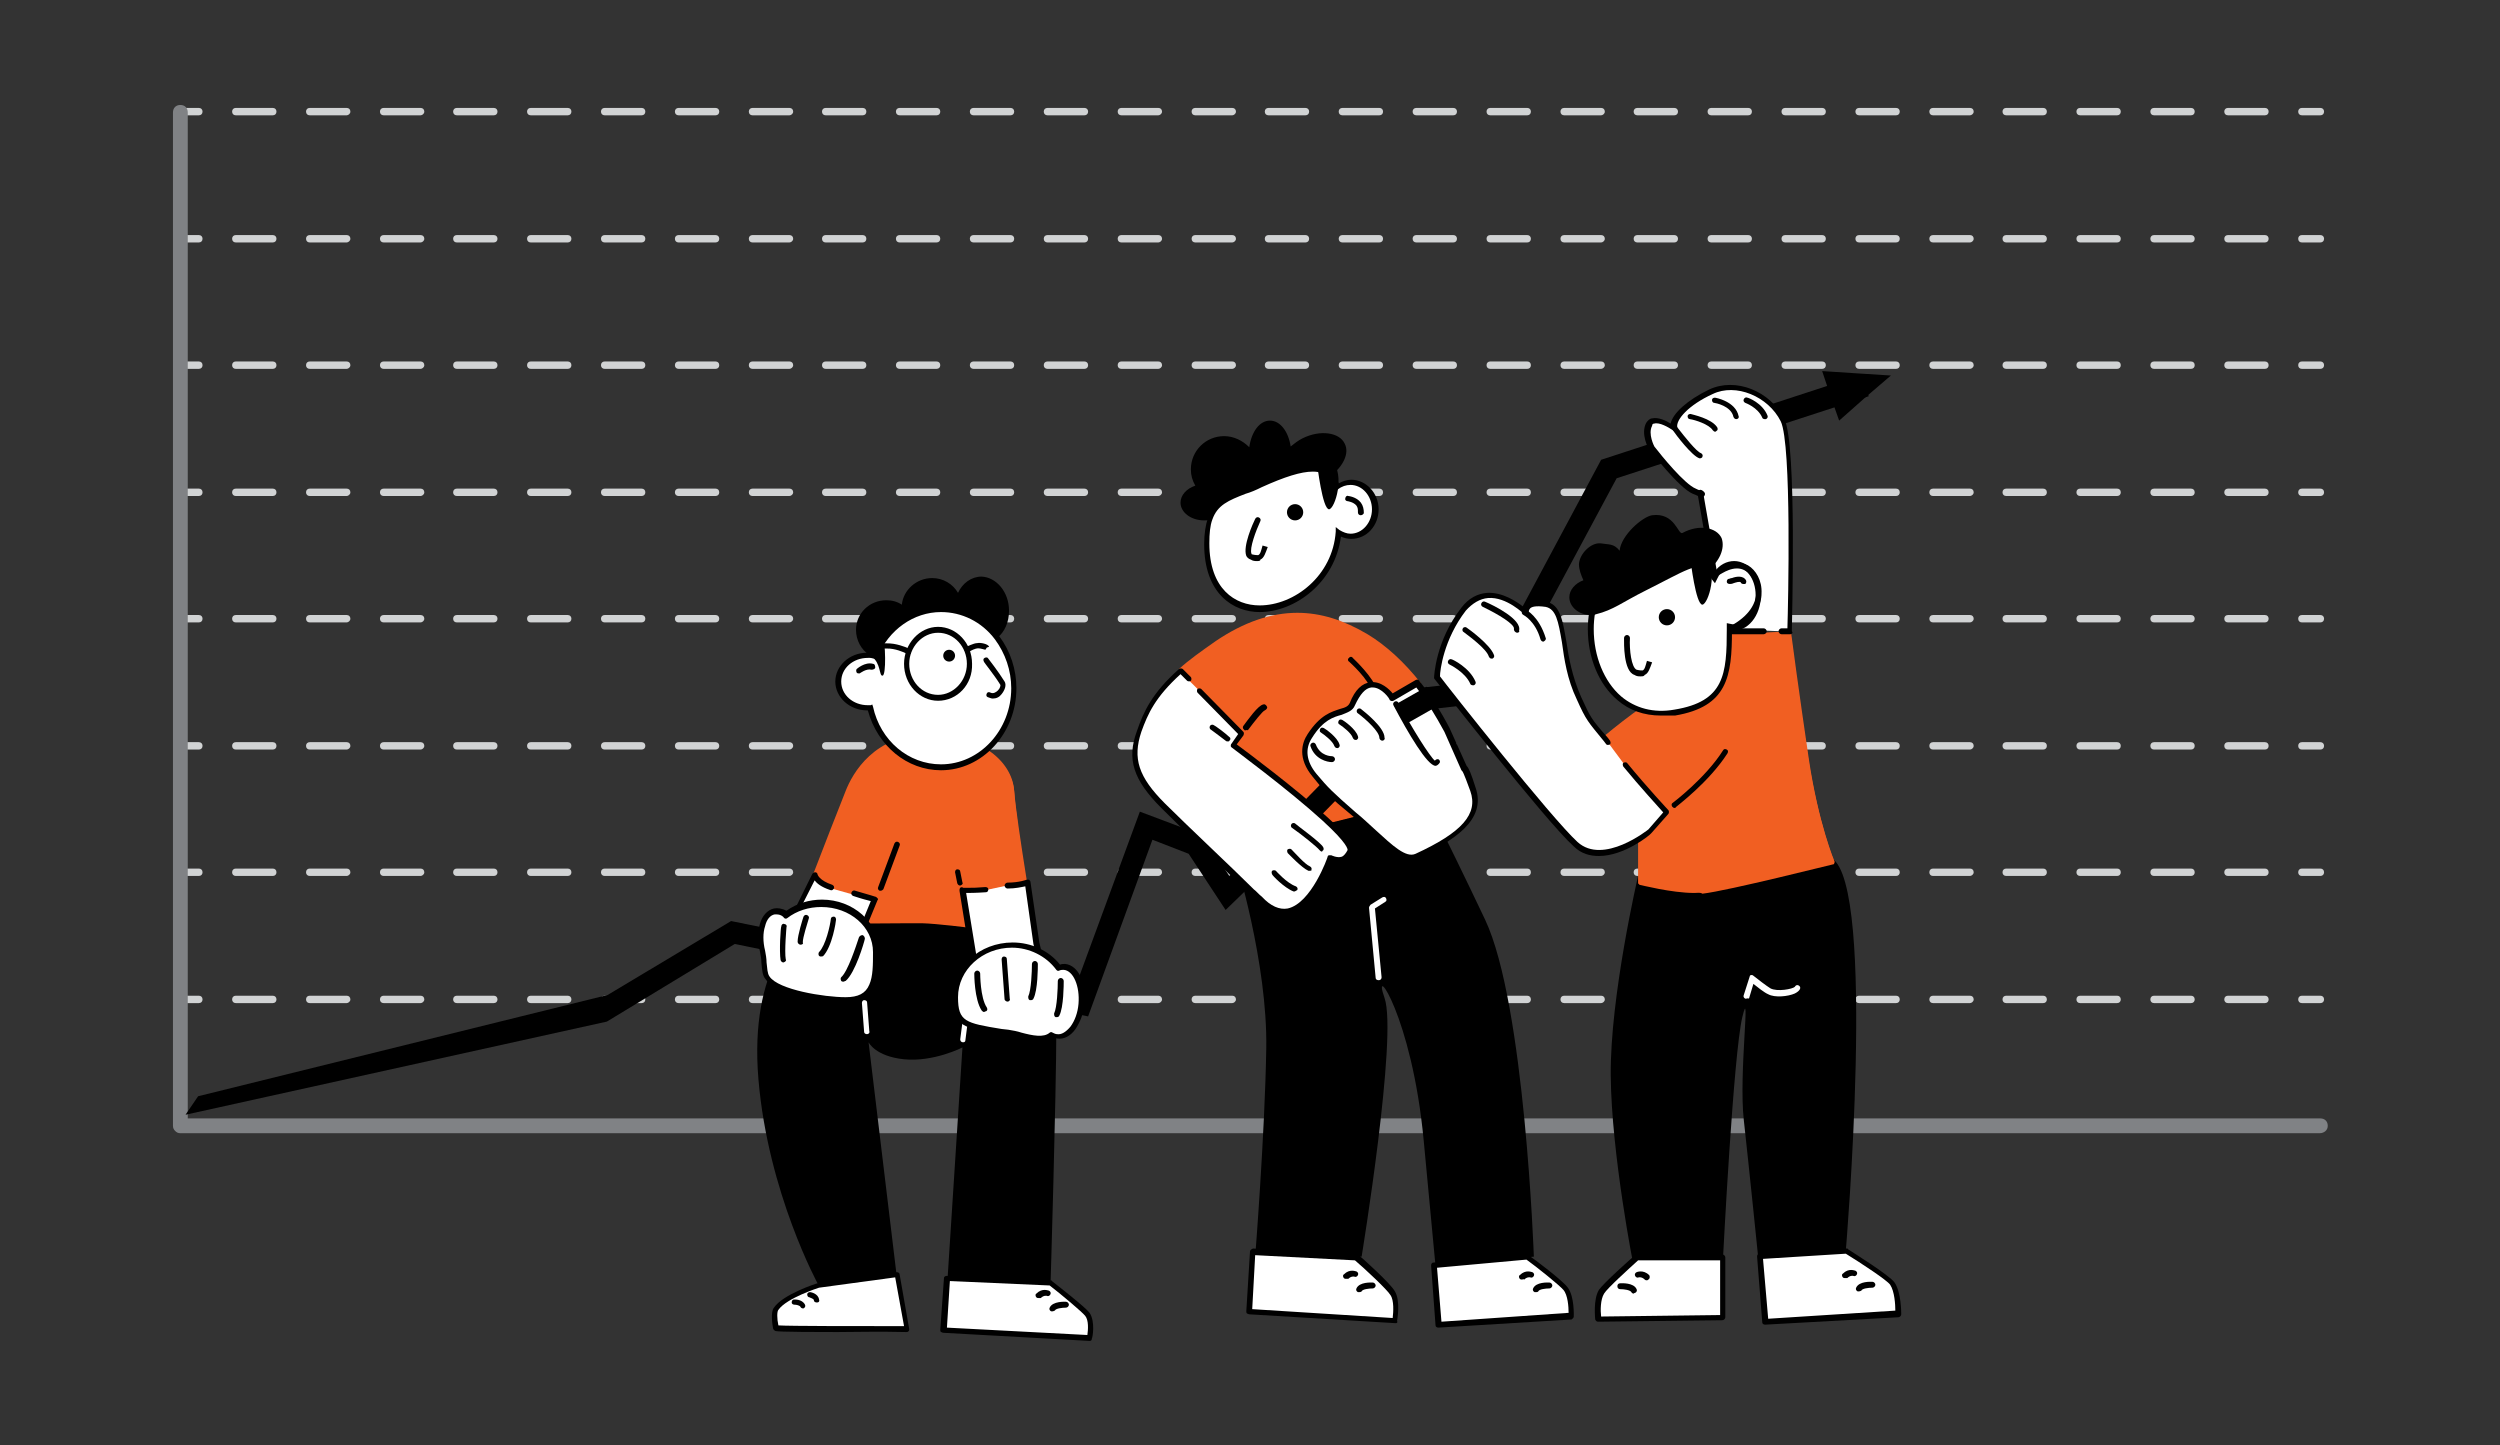 <?xml version="1.0" encoding="utf-8"?>
<!-- Generator: Adobe Illustrator 24.2.2, SVG Export Plug-In . SVG Version: 6.00 Build 0)  -->
<svg version="1.1" xmlns="http://www.w3.org/2000/svg" xmlns:xlink="http://www.w3.org/1999/xlink" x="0px" y="0px"
	 viewBox="0 0 338.2 195.5" style="enable-background:new 0 0 338.2 195.5;" xml:space="preserve">
<rect x="0" y="0" width="338.2" height="195.5" fill="#333333" stroke="none"/>
<style type="text/css">
	.st0{fill:none;stroke:#000000;stroke-width:3;stroke-miterlimit:10;}
	.st1{fill:#27AAE1;}
	.st2{fill:#EF4136;stroke:#000000;stroke-miterlimit:10;}
	.st3{fill:none;stroke:#000000;stroke-width:0.75;stroke-linecap:round;stroke-linejoin:round;stroke-miterlimit:10;}
	.st4{fill:#FFFFFF;stroke:#000000;stroke-miterlimit:10;}
	.st5{fill:#080908;}
	.st6{fill:none;stroke:#FFFFFF;stroke-width:0.75;stroke-linecap:round;stroke-linejoin:round;stroke-miterlimit:10;}
	.st7{fill:#FBB040;}
	.st8{fill:#F15F22;}
	.st9{fill:#EE2A7B;}
	.st10{fill:#FFFFFF;stroke:#000000;stroke-width:0.75;stroke-miterlimit:10;}
	.st11{fill:#FFFFFF;stroke:#000000;stroke-width:0.75;stroke-linecap:round;stroke-linejoin:round;stroke-miterlimit:10;}
	.st12{fill:#F47F69;}
	.st13{fill:#6C91C9;}
	.st14{fill:none;stroke:#000000;stroke-linecap:round;stroke-linejoin:round;stroke-miterlimit:10;}
	.st15{fill:#D1D3D4;}
	.st16{fill:#808285;}
	.st17{fill:#FFFFFF;}
</style>
<g id="Layer_2">
</g>
<g id="Layer_1">
	<g>
		<g>
			<g>
				<g>
					<path class="st15" d="M313.9,135.7h-2.5c-0.3,0-0.5-0.2-0.5-0.5s0.2-0.5,0.5-0.5h2.5c0.3,0,0.5,0.2,0.5,0.5
						S314.2,135.7,313.9,135.7z"/>
				</g>
				<g>
					<path class="st15" d="M306.4,135.7h-5c-0.3,0-0.5-0.2-0.5-0.5s0.2-0.5,0.5-0.5h5c0.3,0,0.5,0.2,0.5,0.5
						S306.7,135.7,306.4,135.7z M296.4,135.7h-5c-0.3,0-0.5-0.2-0.5-0.5s0.2-0.5,0.5-0.5h5c0.3,0,0.5,0.2,0.5,0.5
						S296.7,135.7,296.4,135.7z M286.4,135.7h-5c-0.3,0-0.5-0.2-0.5-0.5s0.2-0.5,0.5-0.5h5c0.3,0,0.5,0.2,0.5,0.5
						S286.7,135.7,286.4,135.7z M276.4,135.7h-5c-0.3,0-0.5-0.2-0.5-0.5s0.2-0.5,0.5-0.5h5c0.3,0,0.5,0.2,0.5,0.5
						S276.7,135.7,276.4,135.7z M266.5,135.7h-5c-0.3,0-0.5-0.2-0.5-0.5s0.2-0.5,0.5-0.5h5c0.3,0,0.5,0.2,0.5,0.5
						S266.7,135.7,266.5,135.7z M256.5,135.7h-5c-0.3,0-0.5-0.2-0.5-0.5s0.2-0.5,0.5-0.5h5c0.3,0,0.5,0.2,0.5,0.5
						S256.8,135.7,256.5,135.7z M246.5,135.7h-5c-0.3,0-0.5-0.2-0.5-0.5s0.2-0.5,0.5-0.5h5c0.3,0,0.5,0.2,0.5,0.5
						S246.8,135.7,246.5,135.7z M236.5,135.7h-5c-0.3,0-0.5-0.2-0.5-0.5s0.2-0.5,0.5-0.5h5c0.3,0,0.5,0.2,0.5,0.5
						S236.8,135.7,236.5,135.7z M226.5,135.7h-5c-0.3,0-0.5-0.2-0.5-0.5s0.2-0.5,0.5-0.5h5c0.3,0,0.5,0.2,0.5,0.5
						S226.8,135.7,226.5,135.7z M216.6,135.7h-5c-0.3,0-0.5-0.2-0.5-0.5s0.2-0.5,0.5-0.5h5c0.3,0,0.5,0.2,0.5,0.5
						S216.8,135.7,216.6,135.7z M206.6,135.7h-5c-0.3,0-0.5-0.2-0.5-0.5s0.2-0.5,0.5-0.5h5c0.3,0,0.5,0.2,0.5,0.5
						S206.9,135.7,206.6,135.7z M196.6,135.7h-5c-0.3,0-0.5-0.2-0.5-0.5s0.2-0.5,0.5-0.5h5c0.3,0,0.5,0.2,0.5,0.5
						S196.9,135.7,196.6,135.7z M186.6,135.7h-5c-0.3,0-0.5-0.2-0.5-0.5s0.2-0.5,0.5-0.5h5c0.3,0,0.5,0.2,0.5,0.5
						S186.9,135.7,186.6,135.7z M176.6,135.7h-5c-0.3,0-0.5-0.2-0.5-0.5s0.2-0.5,0.5-0.5h5c0.3,0,0.5,0.2,0.5,0.5
						S176.9,135.7,176.6,135.7z M166.7,135.7h-5c-0.3,0-0.5-0.2-0.5-0.5s0.2-0.5,0.5-0.5h5c0.3,0,0.5,0.2,0.5,0.5
						S166.9,135.7,166.7,135.7z M156.7,135.7h-5c-0.3,0-0.5-0.2-0.5-0.5s0.2-0.5,0.5-0.5h5c0.3,0,0.5,0.2,0.5,0.5
						S156.9,135.7,156.7,135.7z M146.7,135.7h-5c-0.3,0-0.5-0.2-0.5-0.5s0.2-0.5,0.5-0.5h5c0.3,0,0.5,0.2,0.5,0.5
						S147,135.7,146.7,135.7z M136.7,135.7h-5c-0.3,0-0.5-0.2-0.5-0.5s0.2-0.5,0.5-0.5h5c0.3,0,0.5,0.2,0.5,0.5
						S137,135.7,136.7,135.7z M126.7,135.7h-5c-0.3,0-0.5-0.2-0.5-0.5s0.2-0.5,0.5-0.5h5c0.3,0,0.5,0.2,0.5,0.5
						S127,135.7,126.7,135.7z M116.7,135.7h-5c-0.3,0-0.5-0.2-0.5-0.5s0.2-0.5,0.5-0.5h5c0.3,0,0.5,0.2,0.5,0.5
						S117,135.7,116.7,135.7z M106.8,135.7h-5c-0.3,0-0.5-0.2-0.5-0.5s0.2-0.5,0.5-0.5h5c0.3,0,0.5,0.2,0.5,0.5
						S107,135.7,106.8,135.7z M96.8,135.7h-5c-0.3,0-0.5-0.2-0.5-0.5s0.2-0.5,0.5-0.5h5c0.3,0,0.5,0.2,0.5,0.5
						S97.1,135.7,96.8,135.7z M86.8,135.7h-5c-0.3,0-0.5-0.2-0.5-0.5s0.2-0.5,0.5-0.5h5c0.3,0,0.5,0.2,0.5,0.5
						S87.1,135.7,86.8,135.7z M76.8,135.7h-5c-0.3,0-0.5-0.2-0.5-0.5s0.2-0.5,0.5-0.5h5c0.3,0,0.5,0.2,0.5,0.5
						S77.1,135.7,76.8,135.7z M66.8,135.7h-5c-0.3,0-0.5-0.2-0.5-0.5s0.2-0.5,0.5-0.5h5c0.3,0,0.5,0.2,0.5,0.5
						S67.1,135.7,66.8,135.7z M56.9,135.7h-5c-0.3,0-0.5-0.2-0.5-0.5s0.2-0.5,0.5-0.5h5c0.3,0,0.5,0.2,0.5,0.5
						S57.1,135.7,56.9,135.7z M46.9,135.7h-5c-0.3,0-0.5-0.2-0.5-0.5s0.2-0.5,0.5-0.5h5c0.3,0,0.5,0.2,0.5,0.5
						S47.1,135.7,46.9,135.7z M36.9,135.7h-5c-0.3,0-0.5-0.2-0.5-0.5s0.2-0.5,0.5-0.5h5c0.3,0,0.5,0.2,0.5,0.5
						S37.2,135.7,36.9,135.7z"/>
				</g>
				<g>
					<path class="st15" d="M26.9,135.7h-2.5c-0.3,0-0.5-0.2-0.5-0.5s0.2-0.5,0.5-0.5h2.5c0.3,0,0.5,0.2,0.5,0.5
						S27.2,135.7,26.9,135.7z"/>
				</g>
			</g>
			<g>
				<g>
					<path class="st15" d="M313.9,118.5h-2.5c-0.3,0-0.5-0.2-0.5-0.5s0.2-0.5,0.5-0.5h2.5c0.3,0,0.5,0.2,0.5,0.5
						S314.2,118.5,313.9,118.5z"/>
				</g>
				<g>
					<path class="st15" d="M306.4,118.5h-5c-0.3,0-0.5-0.2-0.5-0.5s0.2-0.5,0.5-0.5h5c0.3,0,0.5,0.2,0.5,0.5
						S306.7,118.5,306.4,118.5z M296.4,118.5h-5c-0.3,0-0.5-0.2-0.5-0.5s0.2-0.5,0.5-0.5h5c0.3,0,0.5,0.2,0.5,0.5
						S296.7,118.5,296.4,118.5z M286.4,118.5h-5c-0.3,0-0.5-0.2-0.5-0.5s0.2-0.5,0.5-0.5h5c0.3,0,0.5,0.2,0.5,0.5
						S286.7,118.5,286.4,118.5z M276.4,118.5h-5c-0.3,0-0.5-0.2-0.5-0.5s0.2-0.5,0.5-0.5h5c0.3,0,0.5,0.2,0.5,0.5
						S276.7,118.5,276.4,118.5z M266.5,118.5h-5c-0.3,0-0.5-0.2-0.5-0.5s0.2-0.5,0.5-0.5h5c0.3,0,0.5,0.2,0.5,0.5
						S266.7,118.5,266.5,118.5z M256.5,118.5h-5c-0.3,0-0.5-0.2-0.5-0.5s0.2-0.5,0.5-0.5h5c0.3,0,0.5,0.2,0.5,0.5
						S256.8,118.5,256.5,118.5z M246.5,118.5h-5c-0.3,0-0.5-0.2-0.5-0.5s0.2-0.5,0.5-0.5h5c0.3,0,0.5,0.2,0.5,0.5
						S246.8,118.5,246.5,118.5z M236.5,118.5h-5c-0.3,0-0.5-0.2-0.5-0.5s0.2-0.5,0.5-0.5h5c0.3,0,0.5,0.2,0.5,0.5
						S236.8,118.5,236.5,118.5z M226.5,118.5h-5c-0.3,0-0.5-0.2-0.5-0.5s0.2-0.5,0.5-0.5h5c0.3,0,0.5,0.2,0.5,0.5
						S226.8,118.5,226.5,118.5z M216.6,118.5h-5c-0.3,0-0.5-0.2-0.5-0.5s0.2-0.5,0.5-0.5h5c0.3,0,0.5,0.2,0.5,0.5
						S216.8,118.5,216.6,118.5z M206.6,118.5h-5c-0.3,0-0.5-0.2-0.5-0.5s0.2-0.5,0.5-0.5h5c0.3,0,0.5,0.2,0.5,0.5
						S206.9,118.5,206.6,118.5z M196.6,118.5h-5c-0.3,0-0.5-0.2-0.5-0.5s0.2-0.5,0.5-0.5h5c0.3,0,0.5,0.2,0.5,0.5
						S196.9,118.5,196.6,118.5z M186.6,118.5h-5c-0.3,0-0.5-0.2-0.5-0.5s0.2-0.5,0.5-0.5h5c0.3,0,0.5,0.2,0.5,0.5
						S186.9,118.5,186.6,118.5z M176.6,118.5h-5c-0.3,0-0.5-0.2-0.5-0.5s0.2-0.5,0.5-0.5h5c0.3,0,0.5,0.2,0.5,0.5
						S176.9,118.5,176.6,118.5z M166.7,118.5h-5c-0.3,0-0.5-0.2-0.5-0.5s0.2-0.5,0.5-0.5h5c0.3,0,0.5,0.2,0.5,0.5
						S166.9,118.5,166.7,118.5z M156.7,118.5h-5c-0.3,0-0.5-0.2-0.5-0.5s0.2-0.5,0.5-0.5h5c0.3,0,0.5,0.2,0.5,0.5
						S156.9,118.5,156.7,118.5z M146.7,118.5h-5c-0.3,0-0.5-0.2-0.5-0.5s0.2-0.5,0.5-0.5h5c0.3,0,0.5,0.2,0.5,0.5
						S147,118.5,146.7,118.5z M136.7,118.5h-5c-0.3,0-0.5-0.2-0.5-0.5s0.2-0.5,0.5-0.5h5c0.3,0,0.5,0.2,0.5,0.5
						S137,118.5,136.7,118.5z M126.7,118.5h-5c-0.3,0-0.5-0.2-0.5-0.5s0.2-0.5,0.5-0.5h5c0.3,0,0.5,0.2,0.5,0.5
						S127,118.5,126.7,118.5z M116.7,118.5h-5c-0.3,0-0.5-0.2-0.5-0.5s0.2-0.5,0.5-0.5h5c0.3,0,0.5,0.2,0.5,0.5
						S117,118.5,116.7,118.5z M106.8,118.5h-5c-0.3,0-0.5-0.2-0.5-0.5s0.2-0.5,0.5-0.5h5c0.3,0,0.5,0.2,0.5,0.5
						S107,118.5,106.8,118.5z M96.8,118.5h-5c-0.3,0-0.5-0.2-0.5-0.5s0.2-0.5,0.5-0.5h5c0.3,0,0.5,0.2,0.5,0.5
						S97.1,118.5,96.8,118.5z M86.8,118.5h-5c-0.3,0-0.5-0.2-0.5-0.5s0.2-0.5,0.5-0.5h5c0.3,0,0.5,0.2,0.5,0.5
						S87.1,118.5,86.8,118.5z M76.8,118.5h-5c-0.3,0-0.5-0.2-0.5-0.5s0.2-0.5,0.5-0.5h5c0.3,0,0.5,0.2,0.5,0.5
						S77.1,118.5,76.8,118.5z M66.8,118.5h-5c-0.3,0-0.5-0.2-0.5-0.5s0.2-0.5,0.5-0.5h5c0.3,0,0.5,0.2,0.5,0.5
						S67.1,118.5,66.8,118.5z M56.9,118.5h-5c-0.3,0-0.5-0.2-0.5-0.5s0.2-0.5,0.5-0.5h5c0.3,0,0.5,0.2,0.5,0.5
						S57.1,118.5,56.9,118.5z M46.9,118.5h-5c-0.3,0-0.5-0.2-0.5-0.5s0.2-0.5,0.5-0.5h5c0.3,0,0.5,0.2,0.5,0.5
						S47.1,118.5,46.9,118.5z M36.9,118.5h-5c-0.3,0-0.5-0.2-0.5-0.5s0.2-0.5,0.5-0.5h5c0.3,0,0.5,0.2,0.5,0.5
						S37.2,118.5,36.9,118.5z"/>
				</g>
				<g>
					<path class="st15" d="M26.9,118.5h-2.5c-0.3,0-0.5-0.2-0.5-0.5s0.2-0.5,0.5-0.5h2.5c0.3,0,0.5,0.2,0.5,0.5
						S27.2,118.5,26.9,118.5z"/>
				</g>
			</g>
			<g>
				<g>
					<path class="st15" d="M313.9,101.4h-2.5c-0.3,0-0.5-0.2-0.5-0.5s0.2-0.5,0.5-0.5h2.5c0.3,0,0.5,0.2,0.5,0.5
						S314.2,101.4,313.9,101.4z"/>
				</g>
				<g>
					<path class="st15" d="M306.4,101.4h-5c-0.3,0-0.5-0.2-0.5-0.5s0.2-0.5,0.5-0.5h5c0.3,0,0.5,0.2,0.5,0.5
						S306.7,101.4,306.4,101.4z M296.4,101.4h-5c-0.3,0-0.5-0.2-0.5-0.5s0.2-0.5,0.5-0.5h5c0.3,0,0.5,0.2,0.5,0.5
						S296.7,101.4,296.4,101.4z M286.4,101.4h-5c-0.3,0-0.5-0.2-0.5-0.5s0.2-0.5,0.5-0.5h5c0.3,0,0.5,0.2,0.5,0.5
						S286.7,101.4,286.4,101.4z M276.4,101.4h-5c-0.3,0-0.5-0.2-0.5-0.5s0.2-0.5,0.5-0.5h5c0.3,0,0.5,0.2,0.5,0.5
						S276.7,101.4,276.4,101.4z M266.5,101.4h-5c-0.3,0-0.5-0.2-0.5-0.5s0.2-0.5,0.5-0.5h5c0.3,0,0.5,0.2,0.5,0.5
						S266.7,101.4,266.5,101.4z M256.5,101.4h-5c-0.3,0-0.5-0.2-0.5-0.5s0.2-0.5,0.5-0.5h5c0.3,0,0.5,0.2,0.5,0.5
						S256.8,101.4,256.5,101.4z M246.5,101.4h-5c-0.3,0-0.5-0.2-0.5-0.5s0.2-0.5,0.5-0.5h5c0.3,0,0.5,0.2,0.5,0.5
						S246.8,101.4,246.5,101.4z M236.5,101.4h-5c-0.3,0-0.5-0.2-0.5-0.5s0.2-0.5,0.5-0.5h5c0.3,0,0.5,0.2,0.5,0.5
						S236.8,101.4,236.5,101.4z M226.5,101.4h-5c-0.3,0-0.5-0.2-0.5-0.5s0.2-0.5,0.5-0.5h5c0.3,0,0.5,0.2,0.5,0.5
						S226.8,101.4,226.5,101.4z M216.6,101.4h-5c-0.3,0-0.5-0.2-0.5-0.5s0.2-0.5,0.5-0.5h5c0.3,0,0.5,0.2,0.5,0.5
						S216.8,101.4,216.6,101.4z M206.6,101.4h-5c-0.3,0-0.5-0.2-0.5-0.5s0.2-0.5,0.5-0.5h5c0.3,0,0.5,0.2,0.5,0.5
						S206.9,101.4,206.6,101.4z M196.6,101.4h-5c-0.3,0-0.5-0.2-0.5-0.5s0.2-0.5,0.5-0.5h5c0.3,0,0.5,0.2,0.5,0.5
						S196.9,101.4,196.6,101.4z M186.6,101.4h-5c-0.3,0-0.5-0.2-0.5-0.5s0.2-0.5,0.5-0.5h5c0.3,0,0.5,0.2,0.5,0.5
						S186.9,101.4,186.6,101.4z M176.6,101.4h-5c-0.3,0-0.5-0.2-0.5-0.5s0.2-0.5,0.5-0.5h5c0.3,0,0.5,0.2,0.5,0.5
						S176.9,101.4,176.6,101.4z M166.7,101.4h-5c-0.3,0-0.5-0.2-0.5-0.5s0.2-0.5,0.5-0.5h5c0.3,0,0.5,0.2,0.5,0.5
						S166.9,101.4,166.7,101.4z M156.7,101.4h-5c-0.3,0-0.5-0.2-0.5-0.5s0.2-0.5,0.5-0.5h5c0.3,0,0.5,0.2,0.5,0.5
						S156.9,101.4,156.7,101.4z M146.7,101.4h-5c-0.3,0-0.5-0.2-0.5-0.5s0.2-0.5,0.5-0.5h5c0.3,0,0.5,0.2,0.5,0.5
						S147,101.4,146.7,101.4z M136.7,101.4h-5c-0.3,0-0.5-0.2-0.5-0.5s0.2-0.5,0.5-0.5h5c0.3,0,0.5,0.2,0.5,0.5
						S137,101.4,136.7,101.4z M126.7,101.4h-5c-0.3,0-0.5-0.2-0.5-0.5s0.2-0.5,0.5-0.5h5c0.3,0,0.5,0.2,0.5,0.5
						S127,101.4,126.7,101.4z M116.7,101.4h-5c-0.3,0-0.5-0.2-0.5-0.5s0.2-0.5,0.5-0.5h5c0.3,0,0.5,0.2,0.5,0.5
						S117,101.4,116.7,101.4z M106.8,101.4h-5c-0.3,0-0.5-0.2-0.5-0.5s0.2-0.5,0.5-0.5h5c0.3,0,0.5,0.2,0.5,0.5
						S107,101.4,106.8,101.4z M96.8,101.4h-5c-0.3,0-0.5-0.2-0.5-0.5s0.2-0.5,0.5-0.5h5c0.3,0,0.5,0.2,0.5,0.5
						S97.1,101.4,96.8,101.4z M86.8,101.4h-5c-0.3,0-0.5-0.2-0.5-0.5s0.2-0.5,0.5-0.5h5c0.3,0,0.5,0.2,0.5,0.5
						S87.1,101.4,86.8,101.4z M76.8,101.4h-5c-0.3,0-0.5-0.2-0.5-0.5s0.2-0.5,0.5-0.5h5c0.3,0,0.5,0.2,0.5,0.5
						S77.1,101.4,76.8,101.4z M66.8,101.4h-5c-0.3,0-0.5-0.2-0.5-0.5s0.2-0.5,0.5-0.5h5c0.3,0,0.5,0.2,0.5,0.5
						S67.1,101.4,66.8,101.4z M56.9,101.4h-5c-0.3,0-0.5-0.2-0.5-0.5s0.2-0.5,0.5-0.5h5c0.3,0,0.5,0.2,0.5,0.5
						S57.1,101.4,56.9,101.4z M46.9,101.4h-5c-0.3,0-0.5-0.2-0.5-0.5s0.2-0.5,0.5-0.5h5c0.3,0,0.5,0.2,0.5,0.5
						S47.1,101.4,46.9,101.4z M36.9,101.4h-5c-0.3,0-0.5-0.2-0.5-0.5s0.2-0.5,0.5-0.5h5c0.3,0,0.5,0.2,0.5,0.5
						S37.2,101.4,36.9,101.4z"/>
				</g>
				<g>
					<path class="st15" d="M26.9,101.4h-2.5c-0.3,0-0.5-0.2-0.5-0.5s0.2-0.5,0.5-0.5h2.5c0.3,0,0.5,0.2,0.5,0.5
						S27.2,101.4,26.9,101.4z"/>
				</g>
			</g>
			<g>
				<g>
					<path class="st15" d="M313.9,84.2h-2.5c-0.3,0-0.5-0.2-0.5-0.5s0.2-0.5,0.5-0.5h2.5c0.3,0,0.5,0.2,0.5,0.5
						S314.2,84.2,313.9,84.2z"/>
				</g>
				<g>
					<path class="st15" d="M306.4,84.2h-5c-0.3,0-0.5-0.2-0.5-0.5s0.2-0.5,0.5-0.5h5c0.3,0,0.5,0.2,0.5,0.5S306.7,84.2,306.4,84.2z
						 M296.4,84.2h-5c-0.3,0-0.5-0.2-0.5-0.5s0.2-0.5,0.5-0.5h5c0.3,0,0.5,0.2,0.5,0.5S296.7,84.2,296.4,84.2z M286.4,84.2h-5
						c-0.3,0-0.5-0.2-0.5-0.5s0.2-0.5,0.5-0.5h5c0.3,0,0.5,0.2,0.5,0.5S286.7,84.2,286.4,84.2z M276.4,84.2h-5
						c-0.3,0-0.5-0.2-0.5-0.5s0.2-0.5,0.5-0.5h5c0.3,0,0.5,0.2,0.5,0.5S276.7,84.2,276.4,84.2z M266.5,84.2h-5
						c-0.3,0-0.5-0.2-0.5-0.5s0.2-0.5,0.5-0.5h5c0.3,0,0.5,0.2,0.5,0.5S266.7,84.2,266.5,84.2z M256.5,84.2h-5
						c-0.3,0-0.5-0.2-0.5-0.5s0.2-0.5,0.5-0.5h5c0.3,0,0.5,0.2,0.5,0.5S256.8,84.2,256.5,84.2z M246.5,84.2h-5
						c-0.3,0-0.5-0.2-0.5-0.5s0.2-0.5,0.5-0.5h5c0.3,0,0.5,0.2,0.5,0.5S246.8,84.2,246.5,84.2z M236.5,84.2h-5
						c-0.3,0-0.5-0.2-0.5-0.5s0.2-0.5,0.5-0.5h5c0.3,0,0.5,0.2,0.5,0.5S236.8,84.2,236.5,84.2z M226.5,84.2h-5
						c-0.3,0-0.5-0.2-0.5-0.5s0.2-0.5,0.5-0.5h5c0.3,0,0.5,0.2,0.5,0.5S226.8,84.2,226.5,84.2z M216.6,84.2h-5
						c-0.3,0-0.5-0.2-0.5-0.5s0.2-0.5,0.5-0.5h5c0.3,0,0.5,0.2,0.5,0.5S216.8,84.2,216.6,84.2z M206.6,84.2h-5
						c-0.3,0-0.5-0.2-0.5-0.5s0.2-0.5,0.5-0.5h5c0.3,0,0.5,0.2,0.5,0.5S206.9,84.2,206.6,84.2z M196.6,84.2h-5
						c-0.3,0-0.5-0.2-0.5-0.5s0.2-0.5,0.5-0.5h5c0.3,0,0.5,0.2,0.5,0.5S196.9,84.2,196.6,84.2z M186.6,84.2h-5
						c-0.3,0-0.5-0.2-0.5-0.5s0.2-0.5,0.5-0.5h5c0.3,0,0.5,0.2,0.5,0.5S186.9,84.2,186.6,84.2z M176.6,84.2h-5
						c-0.3,0-0.5-0.2-0.5-0.5s0.2-0.5,0.5-0.5h5c0.3,0,0.5,0.2,0.5,0.5S176.9,84.2,176.6,84.2z M166.7,84.2h-5
						c-0.3,0-0.5-0.2-0.5-0.5s0.2-0.5,0.5-0.5h5c0.3,0,0.5,0.2,0.5,0.5S166.9,84.2,166.7,84.2z M156.7,84.2h-5
						c-0.3,0-0.5-0.2-0.5-0.5s0.2-0.5,0.5-0.5h5c0.3,0,0.5,0.2,0.5,0.5S156.9,84.2,156.7,84.2z M146.7,84.2h-5
						c-0.3,0-0.5-0.2-0.5-0.5s0.2-0.5,0.5-0.5h5c0.3,0,0.5,0.2,0.5,0.5S147,84.2,146.7,84.2z M136.7,84.2h-5c-0.3,0-0.5-0.2-0.5-0.5
						s0.2-0.5,0.5-0.5h5c0.3,0,0.5,0.2,0.5,0.5S137,84.2,136.7,84.2z M126.7,84.2h-5c-0.3,0-0.5-0.2-0.5-0.5s0.2-0.5,0.5-0.5h5
						c0.3,0,0.5,0.2,0.5,0.5S127,84.2,126.7,84.2z M116.7,84.2h-5c-0.3,0-0.5-0.2-0.5-0.5s0.2-0.5,0.5-0.5h5c0.3,0,0.5,0.2,0.5,0.5
						S117,84.2,116.7,84.2z M106.8,84.2h-5c-0.3,0-0.5-0.2-0.5-0.5s0.2-0.5,0.5-0.5h5c0.3,0,0.5,0.2,0.5,0.5S107,84.2,106.8,84.2z
						 M96.8,84.2h-5c-0.3,0-0.5-0.2-0.5-0.5s0.2-0.5,0.5-0.5h5c0.3,0,0.5,0.2,0.5,0.5S97.1,84.2,96.8,84.2z M86.8,84.2h-5
						c-0.3,0-0.5-0.2-0.5-0.5s0.2-0.5,0.5-0.5h5c0.3,0,0.5,0.2,0.5,0.5S87.1,84.2,86.8,84.2z M76.8,84.2h-5c-0.3,0-0.5-0.2-0.5-0.5
						s0.2-0.5,0.5-0.5h5c0.3,0,0.5,0.2,0.5,0.5S77.1,84.2,76.8,84.2z M66.8,84.2h-5c-0.3,0-0.5-0.2-0.5-0.5s0.2-0.5,0.5-0.5h5
						c0.3,0,0.5,0.2,0.5,0.5S67.1,84.2,66.8,84.2z M56.9,84.2h-5c-0.3,0-0.5-0.2-0.5-0.5s0.2-0.5,0.5-0.5h5c0.3,0,0.5,0.2,0.5,0.5
						S57.1,84.2,56.9,84.2z M46.9,84.2h-5c-0.3,0-0.5-0.2-0.5-0.5s0.2-0.5,0.5-0.5h5c0.3,0,0.5,0.2,0.5,0.5S47.1,84.2,46.9,84.2z
						 M36.9,84.2h-5c-0.3,0-0.5-0.2-0.5-0.5s0.2-0.5,0.5-0.5h5c0.3,0,0.5,0.2,0.5,0.5S37.2,84.2,36.9,84.2z"/>
				</g>
				<g>
					<path class="st15" d="M26.9,84.2h-2.5c-0.3,0-0.5-0.2-0.5-0.5s0.2-0.5,0.5-0.5h2.5c0.3,0,0.5,0.2,0.5,0.5S27.2,84.2,26.9,84.2z
						"/>
				</g>
			</g>
			<g>
				<g>
					<path class="st15" d="M313.9,67.1h-2.5c-0.3,0-0.5-0.2-0.5-0.5s0.2-0.5,0.5-0.5h2.5c0.3,0,0.5,0.2,0.5,0.5
						S314.2,67.1,313.9,67.1z"/>
				</g>
				<g>
					<path class="st15" d="M306.4,67.1h-5c-0.3,0-0.5-0.2-0.5-0.5s0.2-0.5,0.5-0.5h5c0.3,0,0.5,0.2,0.5,0.5S306.7,67.1,306.4,67.1z
						 M296.4,67.1h-5c-0.3,0-0.5-0.2-0.5-0.5s0.2-0.5,0.5-0.5h5c0.3,0,0.5,0.2,0.5,0.5S296.7,67.1,296.4,67.1z M286.4,67.1h-5
						c-0.3,0-0.5-0.2-0.5-0.5s0.2-0.5,0.5-0.5h5c0.3,0,0.5,0.2,0.5,0.5S286.7,67.1,286.4,67.1z M276.4,67.1h-5
						c-0.3,0-0.5-0.2-0.5-0.5s0.2-0.5,0.5-0.5h5c0.3,0,0.5,0.2,0.5,0.5S276.7,67.1,276.4,67.1z M266.5,67.1h-5
						c-0.3,0-0.5-0.2-0.5-0.5s0.2-0.5,0.5-0.5h5c0.3,0,0.5,0.2,0.5,0.5S266.7,67.1,266.5,67.1z M256.5,67.1h-5
						c-0.3,0-0.5-0.2-0.5-0.5s0.2-0.5,0.5-0.5h5c0.3,0,0.5,0.2,0.5,0.5S256.8,67.1,256.5,67.1z M246.5,67.1h-5
						c-0.3,0-0.5-0.2-0.5-0.5s0.2-0.5,0.5-0.5h5c0.3,0,0.5,0.2,0.5,0.5S246.8,67.1,246.5,67.1z M236.5,67.1h-5
						c-0.3,0-0.5-0.2-0.5-0.5s0.2-0.5,0.5-0.5h5c0.3,0,0.5,0.2,0.5,0.5S236.8,67.1,236.5,67.1z M226.5,67.1h-5
						c-0.3,0-0.5-0.2-0.5-0.5s0.2-0.5,0.5-0.5h5c0.3,0,0.5,0.2,0.5,0.5S226.8,67.1,226.5,67.1z M216.6,67.1h-5
						c-0.3,0-0.5-0.2-0.5-0.5s0.2-0.5,0.5-0.5h5c0.3,0,0.5,0.2,0.5,0.5S216.8,67.1,216.6,67.1z M206.6,67.1h-5
						c-0.3,0-0.5-0.2-0.5-0.5s0.2-0.5,0.5-0.5h5c0.3,0,0.5,0.2,0.5,0.5S206.9,67.1,206.6,67.1z M196.6,67.1h-5
						c-0.3,0-0.5-0.2-0.5-0.5s0.2-0.5,0.5-0.5h5c0.3,0,0.5,0.2,0.5,0.5S196.9,67.1,196.6,67.1z M186.6,67.1h-5
						c-0.3,0-0.5-0.2-0.5-0.5s0.2-0.5,0.5-0.5h5c0.3,0,0.5,0.2,0.5,0.5S186.9,67.1,186.6,67.1z M176.6,67.1h-5
						c-0.3,0-0.5-0.2-0.5-0.5s0.2-0.5,0.5-0.5h5c0.3,0,0.5,0.2,0.5,0.5S176.9,67.1,176.6,67.1z M166.7,67.1h-5
						c-0.3,0-0.5-0.2-0.5-0.5s0.2-0.5,0.5-0.5h5c0.3,0,0.5,0.2,0.5,0.5S166.9,67.1,166.7,67.1z M156.7,67.1h-5
						c-0.3,0-0.5-0.2-0.5-0.5s0.2-0.5,0.5-0.5h5c0.3,0,0.5,0.2,0.5,0.5S156.9,67.1,156.7,67.1z M146.7,67.1h-5
						c-0.3,0-0.5-0.2-0.5-0.5s0.2-0.5,0.5-0.5h5c0.3,0,0.5,0.2,0.5,0.5S147,67.1,146.7,67.1z M136.7,67.1h-5c-0.3,0-0.5-0.2-0.5-0.5
						s0.2-0.5,0.5-0.5h5c0.3,0,0.5,0.2,0.5,0.5S137,67.1,136.7,67.1z M126.7,67.1h-5c-0.3,0-0.5-0.2-0.5-0.5s0.2-0.5,0.5-0.5h5
						c0.3,0,0.5,0.2,0.5,0.5S127,67.1,126.7,67.1z M116.7,67.1h-5c-0.3,0-0.5-0.2-0.5-0.5s0.2-0.5,0.5-0.5h5c0.3,0,0.5,0.2,0.5,0.5
						S117,67.1,116.7,67.1z M106.8,67.1h-5c-0.3,0-0.5-0.2-0.5-0.5s0.2-0.5,0.5-0.5h5c0.3,0,0.5,0.2,0.5,0.5S107,67.1,106.8,67.1z
						 M96.8,67.1h-5c-0.3,0-0.5-0.2-0.5-0.5s0.2-0.5,0.5-0.5h5c0.3,0,0.5,0.2,0.5,0.5S97.1,67.1,96.8,67.1z M86.8,67.1h-5
						c-0.3,0-0.5-0.2-0.5-0.5s0.2-0.5,0.5-0.5h5c0.3,0,0.5,0.2,0.5,0.5S87.1,67.1,86.8,67.1z M76.8,67.1h-5c-0.3,0-0.5-0.2-0.5-0.5
						s0.2-0.5,0.5-0.5h5c0.3,0,0.5,0.2,0.5,0.5S77.1,67.1,76.8,67.1z M66.8,67.1h-5c-0.3,0-0.5-0.2-0.5-0.5s0.2-0.5,0.5-0.5h5
						c0.3,0,0.5,0.2,0.5,0.5S67.1,67.1,66.8,67.1z M56.9,67.1h-5c-0.3,0-0.5-0.2-0.5-0.5s0.2-0.5,0.5-0.5h5c0.3,0,0.5,0.2,0.5,0.5
						S57.1,67.1,56.9,67.1z M46.9,67.1h-5c-0.3,0-0.5-0.2-0.5-0.5s0.2-0.5,0.5-0.5h5c0.3,0,0.5,0.2,0.5,0.5S47.1,67.1,46.9,67.1z
						 M36.9,67.1h-5c-0.3,0-0.5-0.2-0.5-0.5s0.2-0.5,0.5-0.5h5c0.3,0,0.5,0.2,0.5,0.5S37.2,67.1,36.9,67.1z"/>
				</g>
				<g>
					<path class="st15" d="M26.9,67.1h-2.5c-0.3,0-0.5-0.2-0.5-0.5s0.2-0.5,0.5-0.5h2.5c0.3,0,0.5,0.2,0.5,0.5S27.2,67.1,26.9,67.1z
						"/>
				</g>
			</g>
			<g>
				<g>
					<path class="st15" d="M313.9,49.9h-2.5c-0.3,0-0.5-0.2-0.5-0.5s0.2-0.5,0.5-0.5h2.5c0.3,0,0.5,0.2,0.5,0.5
						S314.2,49.9,313.9,49.9z"/>
				</g>
				<g>
					<path class="st15" d="M306.4,49.9h-5c-0.3,0-0.5-0.2-0.5-0.5s0.2-0.5,0.5-0.5h5c0.3,0,0.5,0.2,0.5,0.5S306.7,49.9,306.4,49.9z
						 M296.4,49.9h-5c-0.3,0-0.5-0.2-0.5-0.5s0.2-0.5,0.5-0.5h5c0.3,0,0.5,0.2,0.5,0.5S296.7,49.9,296.4,49.9z M286.4,49.9h-5
						c-0.3,0-0.5-0.2-0.5-0.5s0.2-0.5,0.5-0.5h5c0.3,0,0.5,0.2,0.5,0.5S286.7,49.9,286.4,49.9z M276.4,49.9h-5
						c-0.3,0-0.5-0.2-0.5-0.5s0.2-0.5,0.5-0.5h5c0.3,0,0.5,0.2,0.5,0.5S276.7,49.9,276.4,49.9z M266.5,49.9h-5
						c-0.3,0-0.5-0.2-0.5-0.5s0.2-0.5,0.5-0.5h5c0.3,0,0.5,0.2,0.5,0.5S266.7,49.9,266.5,49.9z M256.5,49.9h-5
						c-0.3,0-0.5-0.2-0.5-0.5s0.2-0.5,0.5-0.5h5c0.3,0,0.5,0.2,0.5,0.5S256.8,49.9,256.5,49.9z M246.5,49.9h-5
						c-0.3,0-0.5-0.2-0.5-0.5s0.2-0.5,0.5-0.5h5c0.3,0,0.5,0.2,0.5,0.5S246.8,49.9,246.5,49.9z M236.5,49.9h-5
						c-0.3,0-0.5-0.2-0.5-0.5s0.2-0.5,0.5-0.5h5c0.3,0,0.5,0.2,0.5,0.5S236.8,49.9,236.5,49.9z M226.5,49.9h-5
						c-0.3,0-0.5-0.2-0.5-0.5s0.2-0.5,0.5-0.5h5c0.3,0,0.5,0.2,0.5,0.5S226.8,49.9,226.5,49.9z M216.6,49.9h-5
						c-0.3,0-0.5-0.2-0.5-0.5s0.2-0.5,0.5-0.5h5c0.3,0,0.5,0.2,0.5,0.5S216.8,49.9,216.6,49.9z M206.6,49.9h-5
						c-0.3,0-0.5-0.2-0.5-0.5s0.2-0.5,0.5-0.5h5c0.3,0,0.5,0.2,0.5,0.5S206.9,49.9,206.6,49.9z M196.6,49.9h-5
						c-0.3,0-0.5-0.2-0.5-0.5s0.2-0.5,0.5-0.5h5c0.3,0,0.5,0.2,0.5,0.5S196.9,49.9,196.6,49.9z M186.6,49.9h-5
						c-0.3,0-0.5-0.2-0.5-0.5s0.2-0.5,0.5-0.5h5c0.3,0,0.5,0.2,0.5,0.5S186.9,49.9,186.6,49.9z M176.6,49.9h-5
						c-0.3,0-0.5-0.2-0.5-0.5s0.2-0.5,0.5-0.5h5c0.3,0,0.5,0.2,0.5,0.5S176.9,49.9,176.6,49.9z M166.7,49.9h-5
						c-0.3,0-0.5-0.2-0.5-0.5s0.2-0.5,0.5-0.5h5c0.3,0,0.5,0.2,0.5,0.5S166.9,49.9,166.7,49.9z M156.7,49.9h-5
						c-0.3,0-0.5-0.2-0.5-0.5s0.2-0.5,0.5-0.5h5c0.3,0,0.5,0.2,0.5,0.5S156.9,49.9,156.7,49.9z M146.7,49.9h-5
						c-0.3,0-0.5-0.2-0.5-0.5s0.2-0.5,0.5-0.5h5c0.3,0,0.5,0.2,0.5,0.5S147,49.9,146.7,49.9z M136.7,49.9h-5c-0.3,0-0.5-0.2-0.5-0.5
						s0.2-0.5,0.5-0.5h5c0.3,0,0.5,0.2,0.5,0.5S137,49.9,136.7,49.9z M126.7,49.9h-5c-0.3,0-0.5-0.2-0.5-0.5s0.2-0.5,0.5-0.5h5
						c0.3,0,0.5,0.2,0.5,0.5S127,49.9,126.7,49.9z M116.7,49.9h-5c-0.3,0-0.5-0.2-0.5-0.5s0.2-0.5,0.5-0.5h5c0.3,0,0.5,0.2,0.5,0.5
						S117,49.9,116.7,49.9z M106.8,49.9h-5c-0.3,0-0.5-0.2-0.5-0.5s0.2-0.5,0.5-0.5h5c0.3,0,0.5,0.2,0.5,0.5S107,49.9,106.8,49.9z
						 M96.8,49.9h-5c-0.3,0-0.5-0.2-0.5-0.5s0.2-0.5,0.5-0.5h5c0.3,0,0.5,0.2,0.5,0.5S97.1,49.9,96.8,49.9z M86.8,49.9h-5
						c-0.3,0-0.5-0.2-0.5-0.5s0.2-0.5,0.5-0.5h5c0.3,0,0.5,0.2,0.5,0.5S87.1,49.9,86.8,49.9z M76.8,49.9h-5c-0.3,0-0.5-0.2-0.5-0.5
						s0.2-0.5,0.5-0.5h5c0.3,0,0.5,0.2,0.5,0.5S77.1,49.9,76.8,49.9z M66.8,49.9h-5c-0.3,0-0.5-0.2-0.5-0.5s0.2-0.5,0.5-0.5h5
						c0.3,0,0.5,0.2,0.5,0.5S67.1,49.9,66.8,49.9z M56.9,49.9h-5c-0.3,0-0.5-0.2-0.5-0.5s0.2-0.5,0.5-0.5h5c0.3,0,0.5,0.2,0.5,0.5
						S57.1,49.9,56.9,49.9z M46.9,49.9h-5c-0.3,0-0.5-0.2-0.5-0.5s0.2-0.5,0.5-0.5h5c0.3,0,0.5,0.2,0.5,0.5S47.1,49.9,46.9,49.9z
						 M36.9,49.9h-5c-0.3,0-0.5-0.2-0.5-0.5s0.2-0.5,0.5-0.5h5c0.3,0,0.5,0.2,0.5,0.5S37.2,49.9,36.9,49.9z"/>
				</g>
				<g>
					<path class="st15" d="M26.9,49.9h-2.5c-0.3,0-0.5-0.2-0.5-0.5s0.2-0.5,0.5-0.5h2.5c0.3,0,0.5,0.2,0.5,0.5S27.2,49.9,26.9,49.9z
						"/>
				</g>
			</g>
			<g>
				<g>
					<path class="st15" d="M313.9,32.8h-2.5c-0.3,0-0.5-0.2-0.5-0.5s0.2-0.5,0.5-0.5h2.5c0.3,0,0.5,0.2,0.5,0.5
						S314.2,32.8,313.9,32.8z"/>
				</g>
				<g>
					<path class="st15" d="M306.4,32.8h-5c-0.3,0-0.5-0.2-0.5-0.5s0.2-0.5,0.5-0.5h5c0.3,0,0.5,0.2,0.5,0.5S306.7,32.8,306.4,32.8z
						 M296.4,32.8h-5c-0.3,0-0.5-0.2-0.5-0.5s0.2-0.5,0.5-0.5h5c0.3,0,0.5,0.2,0.5,0.5S296.7,32.8,296.4,32.8z M286.4,32.8h-5
						c-0.3,0-0.5-0.2-0.5-0.5s0.2-0.5,0.5-0.5h5c0.3,0,0.5,0.2,0.5,0.5S286.7,32.8,286.4,32.8z M276.4,32.8h-5
						c-0.3,0-0.5-0.2-0.5-0.5s0.2-0.5,0.5-0.5h5c0.3,0,0.5,0.2,0.5,0.5S276.7,32.8,276.4,32.8z M266.5,32.8h-5
						c-0.3,0-0.5-0.2-0.5-0.5s0.2-0.5,0.5-0.5h5c0.3,0,0.5,0.2,0.5,0.5S266.7,32.8,266.5,32.8z M256.5,32.8h-5
						c-0.3,0-0.5-0.2-0.5-0.5s0.2-0.5,0.5-0.5h5c0.3,0,0.5,0.2,0.5,0.5S256.8,32.8,256.5,32.8z M246.5,32.8h-5
						c-0.3,0-0.5-0.2-0.5-0.5s0.2-0.5,0.5-0.5h5c0.3,0,0.5,0.2,0.5,0.5S246.8,32.8,246.5,32.8z M236.5,32.8h-5
						c-0.3,0-0.5-0.2-0.5-0.5s0.2-0.5,0.5-0.5h5c0.3,0,0.5,0.2,0.5,0.5S236.8,32.8,236.5,32.8z M226.5,32.8h-5
						c-0.3,0-0.5-0.2-0.5-0.5s0.2-0.5,0.5-0.5h5c0.3,0,0.5,0.2,0.5,0.5S226.8,32.8,226.5,32.8z M216.6,32.8h-5
						c-0.3,0-0.5-0.2-0.5-0.5s0.2-0.5,0.5-0.5h5c0.3,0,0.5,0.2,0.5,0.5S216.8,32.8,216.6,32.8z M206.6,32.8h-5
						c-0.3,0-0.5-0.2-0.5-0.5s0.2-0.5,0.5-0.5h5c0.3,0,0.5,0.2,0.5,0.5S206.9,32.8,206.6,32.8z M196.6,32.8h-5
						c-0.3,0-0.5-0.2-0.5-0.5s0.2-0.5,0.5-0.5h5c0.3,0,0.5,0.2,0.5,0.5S196.9,32.8,196.6,32.8z M186.6,32.8h-5
						c-0.3,0-0.5-0.2-0.5-0.5s0.2-0.5,0.5-0.5h5c0.3,0,0.5,0.2,0.5,0.5S186.9,32.8,186.6,32.8z M176.6,32.8h-5
						c-0.3,0-0.5-0.2-0.5-0.5s0.2-0.5,0.5-0.5h5c0.3,0,0.5,0.2,0.5,0.5S176.9,32.8,176.6,32.8z M166.7,32.8h-5
						c-0.3,0-0.5-0.2-0.5-0.5s0.2-0.5,0.5-0.5h5c0.3,0,0.5,0.2,0.5,0.5S166.9,32.8,166.7,32.8z M156.7,32.8h-5
						c-0.3,0-0.5-0.2-0.5-0.5s0.2-0.5,0.5-0.5h5c0.3,0,0.5,0.2,0.5,0.5S156.9,32.8,156.7,32.8z M146.7,32.8h-5
						c-0.3,0-0.5-0.2-0.5-0.5s0.2-0.5,0.5-0.5h5c0.3,0,0.5,0.2,0.5,0.5S147,32.8,146.7,32.8z M136.7,32.8h-5c-0.3,0-0.5-0.2-0.5-0.5
						s0.2-0.5,0.5-0.5h5c0.3,0,0.5,0.2,0.5,0.5S137,32.8,136.7,32.8z M126.7,32.8h-5c-0.3,0-0.5-0.2-0.5-0.5s0.2-0.5,0.5-0.5h5
						c0.3,0,0.5,0.2,0.5,0.5S127,32.8,126.7,32.8z M116.7,32.8h-5c-0.3,0-0.5-0.2-0.5-0.5s0.2-0.5,0.5-0.5h5c0.3,0,0.5,0.2,0.5,0.5
						S117,32.8,116.7,32.8z M106.8,32.8h-5c-0.3,0-0.5-0.2-0.5-0.5s0.2-0.5,0.5-0.5h5c0.3,0,0.5,0.2,0.5,0.5S107,32.8,106.8,32.8z
						 M96.8,32.8h-5c-0.3,0-0.5-0.2-0.5-0.5s0.2-0.5,0.5-0.5h5c0.3,0,0.5,0.2,0.5,0.5S97.1,32.8,96.8,32.8z M86.8,32.8h-5
						c-0.3,0-0.5-0.2-0.5-0.5s0.2-0.5,0.5-0.5h5c0.3,0,0.5,0.2,0.5,0.5S87.1,32.8,86.8,32.8z M76.8,32.8h-5c-0.3,0-0.5-0.2-0.5-0.5
						s0.2-0.5,0.5-0.5h5c0.3,0,0.5,0.2,0.5,0.5S77.1,32.8,76.8,32.8z M66.8,32.8h-5c-0.3,0-0.5-0.2-0.5-0.5s0.2-0.5,0.5-0.5h5
						c0.3,0,0.5,0.2,0.5,0.5S67.1,32.8,66.8,32.8z M56.9,32.8h-5c-0.3,0-0.5-0.2-0.5-0.5s0.2-0.5,0.5-0.5h5c0.3,0,0.5,0.2,0.5,0.5
						S57.1,32.8,56.9,32.8z M46.9,32.8h-5c-0.3,0-0.5-0.2-0.5-0.5s0.2-0.5,0.5-0.5h5c0.3,0,0.5,0.2,0.5,0.5S47.1,32.8,46.9,32.8z
						 M36.9,32.8h-5c-0.3,0-0.5-0.2-0.5-0.5s0.2-0.5,0.5-0.5h5c0.3,0,0.5,0.2,0.5,0.5S37.2,32.8,36.9,32.8z"/>
				</g>
				<g>
					<path class="st15" d="M26.9,32.8h-2.5c-0.3,0-0.5-0.2-0.5-0.5s0.2-0.5,0.5-0.5h2.5c0.3,0,0.5,0.2,0.5,0.5S27.2,32.8,26.9,32.8z
						"/>
				</g>
			</g>
			<g>
				<g>
					<path class="st15" d="M313.9,15.6h-2.5c-0.3,0-0.5-0.2-0.5-0.5s0.2-0.5,0.5-0.5h2.5c0.3,0,0.5,0.2,0.5,0.5
						S314.2,15.6,313.9,15.6z"/>
				</g>
				<g>
					<path class="st15" d="M306.4,15.6h-5c-0.3,0-0.5-0.2-0.5-0.5s0.2-0.5,0.5-0.5h5c0.3,0,0.5,0.2,0.5,0.5S306.7,15.6,306.4,15.6z
						 M296.4,15.6h-5c-0.3,0-0.5-0.2-0.5-0.5s0.2-0.5,0.5-0.5h5c0.3,0,0.5,0.2,0.5,0.5S296.7,15.6,296.4,15.6z M286.4,15.6h-5
						c-0.3,0-0.5-0.2-0.5-0.5s0.2-0.5,0.5-0.5h5c0.3,0,0.5,0.2,0.5,0.5S286.7,15.6,286.4,15.6z M276.4,15.6h-5
						c-0.3,0-0.5-0.2-0.5-0.5s0.2-0.5,0.5-0.5h5c0.3,0,0.5,0.2,0.5,0.5S276.7,15.6,276.4,15.6z M266.5,15.6h-5
						c-0.3,0-0.5-0.2-0.5-0.5s0.2-0.5,0.5-0.5h5c0.3,0,0.5,0.2,0.5,0.5S266.7,15.6,266.5,15.6z M256.5,15.6h-5
						c-0.3,0-0.5-0.2-0.5-0.5s0.2-0.5,0.5-0.5h5c0.3,0,0.5,0.2,0.5,0.5S256.8,15.6,256.5,15.6z M246.5,15.6h-5
						c-0.3,0-0.5-0.2-0.5-0.5s0.2-0.5,0.5-0.5h5c0.3,0,0.5,0.2,0.5,0.5S246.8,15.6,246.5,15.6z M236.5,15.6h-5
						c-0.3,0-0.5-0.2-0.5-0.5s0.2-0.5,0.5-0.5h5c0.3,0,0.5,0.2,0.5,0.5S236.8,15.6,236.5,15.6z M226.5,15.6h-5
						c-0.3,0-0.5-0.2-0.5-0.5s0.2-0.5,0.5-0.5h5c0.3,0,0.5,0.2,0.5,0.5S226.8,15.6,226.5,15.6z M216.6,15.6h-5
						c-0.3,0-0.5-0.2-0.5-0.5s0.2-0.5,0.5-0.5h5c0.3,0,0.5,0.2,0.5,0.5S216.8,15.6,216.6,15.6z M206.6,15.6h-5
						c-0.3,0-0.5-0.2-0.5-0.5s0.2-0.5,0.5-0.5h5c0.3,0,0.5,0.2,0.5,0.5S206.9,15.6,206.6,15.6z M196.6,15.6h-5
						c-0.3,0-0.5-0.2-0.5-0.5s0.2-0.5,0.5-0.5h5c0.3,0,0.5,0.2,0.5,0.5S196.9,15.6,196.6,15.6z M186.6,15.6h-5
						c-0.3,0-0.5-0.2-0.5-0.5s0.2-0.5,0.5-0.5h5c0.3,0,0.5,0.2,0.5,0.5S186.9,15.6,186.6,15.6z M176.6,15.6h-5
						c-0.3,0-0.5-0.2-0.5-0.5s0.2-0.5,0.5-0.5h5c0.3,0,0.5,0.2,0.5,0.5S176.9,15.6,176.6,15.6z M166.7,15.6h-5
						c-0.3,0-0.5-0.2-0.5-0.5s0.2-0.5,0.5-0.5h5c0.3,0,0.5,0.2,0.5,0.5S166.9,15.6,166.7,15.6z M156.7,15.6h-5
						c-0.3,0-0.5-0.2-0.5-0.5s0.2-0.5,0.5-0.5h5c0.3,0,0.5,0.2,0.5,0.5S156.9,15.6,156.7,15.6z M146.7,15.6h-5
						c-0.3,0-0.5-0.2-0.5-0.5s0.2-0.5,0.5-0.5h5c0.3,0,0.5,0.2,0.5,0.5S147,15.6,146.7,15.6z M136.7,15.6h-5c-0.3,0-0.5-0.2-0.5-0.5
						s0.2-0.5,0.5-0.5h5c0.3,0,0.5,0.2,0.5,0.5S137,15.6,136.7,15.6z M126.7,15.6h-5c-0.3,0-0.5-0.2-0.5-0.5s0.2-0.5,0.5-0.5h5
						c0.3,0,0.5,0.2,0.5,0.5S127,15.6,126.7,15.6z M116.7,15.6h-5c-0.3,0-0.5-0.2-0.5-0.5s0.2-0.5,0.5-0.5h5c0.3,0,0.5,0.2,0.5,0.5
						S117,15.6,116.7,15.6z M106.8,15.6h-5c-0.3,0-0.5-0.2-0.5-0.5s0.2-0.5,0.5-0.5h5c0.3,0,0.5,0.2,0.5,0.5S107,15.6,106.8,15.6z
						 M96.8,15.6h-5c-0.3,0-0.5-0.2-0.5-0.5s0.2-0.5,0.5-0.5h5c0.3,0,0.5,0.2,0.5,0.5S97.1,15.6,96.8,15.6z M86.8,15.6h-5
						c-0.3,0-0.5-0.2-0.5-0.5s0.2-0.5,0.5-0.5h5c0.3,0,0.5,0.2,0.5,0.5S87.1,15.6,86.8,15.6z M76.8,15.6h-5c-0.3,0-0.5-0.2-0.5-0.5
						s0.2-0.5,0.5-0.5h5c0.3,0,0.5,0.2,0.5,0.5S77.1,15.6,76.8,15.6z M66.8,15.6h-5c-0.3,0-0.5-0.2-0.5-0.5s0.2-0.5,0.5-0.5h5
						c0.3,0,0.5,0.2,0.5,0.5S67.1,15.6,66.8,15.6z M56.9,15.6h-5c-0.3,0-0.5-0.2-0.5-0.5s0.2-0.5,0.5-0.5h5c0.3,0,0.5,0.2,0.5,0.5
						S57.1,15.6,56.9,15.6z M46.9,15.6h-5c-0.3,0-0.5-0.2-0.5-0.5s0.2-0.5,0.5-0.5h5c0.3,0,0.5,0.2,0.5,0.5S47.1,15.6,46.9,15.6z
						 M36.9,15.6h-5c-0.3,0-0.5-0.2-0.5-0.5s0.2-0.5,0.5-0.5h5c0.3,0,0.5,0.2,0.5,0.5S37.2,15.6,36.9,15.6z"/>
				</g>
				<g>
					<path class="st15" d="M26.9,15.6h-2.5c-0.3,0-0.5-0.2-0.5-0.5s0.2-0.5,0.5-0.5h2.5c0.3,0,0.5,0.2,0.5,0.5S27.2,15.6,26.9,15.6z
						"/>
				</g>
			</g>
			<g>
				<path class="st16" d="M313.8,153.3H24.4c-0.3,0-0.5-0.1-0.7-0.3s-0.3-0.4-0.3-0.7l0-137.1c0-0.6,0.4-1,1-1c0,0,0,0,0,0
					c0.6,0,1,0.4,1,1l0,136.1h288.5c0.6,0,1,0.4,1,1S314.4,153.3,313.8,153.3z"/>
			</g>
		</g>
		<g>
			<g>
				<g>
					<polygon points="82.1,138.2 25.1,150.8 26.8,148.3 82.2,134.6 98.9,124.6 145.3,134 154.2,109.8 162.7,113 166.3,118.5 
						192.6,93 200.6,92.1 216.6,62.2 251.8,50.7 252.8,53.6 218.7,64.7 202.5,94.9 193.9,95.9 165.8,123.1 160.8,115.5 155.9,113.6 
						147.2,137.5 99.4,127.7 					"/>
				</g>
				<g>
					<polygon points="255.8,50.8 252.3,53.8 248.8,56.9 247.6,53.5 246.5,50.2 251.1,50.5 					"/>
				</g>
				<g>
					<path d="M108.2,125.5c0,0-6.9,5.1-5.6,20.5s8.1,27.8,8.1,27.8l10.7-0.4l-3.9-32.4c0,0,0.9,1.9,4.8,2.3c4,0.4,7.9-1.6,7.9-1.6
						l-2.1,32.6h14c0,0,0.8-26.2,0.8-35.2c0-6.6-2.9-12.1-2.9-12.1s-14.5-3.5-15.4-3.4S108.2,125.5,108.2,125.5z"/>
				</g>
				<g>
					<path class="st17" d="M117.3,139.9c-0.2,0-0.4-0.1-0.4-0.3l-0.3-3.9c0-0.2,0.1-0.4,0.3-0.4c0.2,0,0.4,0.1,0.4,0.3l0.3,3.9
						C117.7,139.7,117.5,139.9,117.3,139.9C117.3,139.9,117.3,139.9,117.3,139.9z"/>
				</g>
				<g>
					<path class="st17" d="M130.3,141C130.3,141,130.2,141,130.3,141c-0.3,0-0.4-0.2-0.4-0.4l0.4-3.1c0-0.2,0.2-0.4,0.4-0.3
						c0.2,0,0.3,0.2,0.3,0.4l-0.4,3.1C130.6,140.9,130.5,141,130.3,141z"/>
				</g>
				<g>
					<path class="st8" d="M140,126.7c-0.1,0-11.5-1.7-15.2-1.8c-0.7,0-1.5,0-2.4,0c-5.5,0-14.6,0.2-14.7,0.2l-0.2-0.3
						c0,0,4.5-11.8,6.9-17.8c0.9-2.3,3.8-7.7,11.4-7.7c6.2,0,11.1,3.3,11.4,7.7c0.4,4.8,2.9,19.3,2.9,19.4L140,126.7z"/>
				</g>
				<g>
					<path class="st8" d="M137.2,107.1c-0.3-4.1-5-7.5-11.3-7.5c-6.2,0-9.7,3.7-11.3,7.5c-2.3,5.9-6.9,17.8-6.9,17.8
						s12.4-0.2,17.1-0.1c3.8,0.1,15.2,1.8,15.2,1.8S137.5,112,137.2,107.1z"/>
				</g>
				<g>
					<path class="st17" d="M137.2,93.1c0,5.9-4.4,10.7-9.9,10.7c-4.6,0-8.5-3.5-9.6-8.1c-0.1,0-0.3,0-0.4,0c-2.2,0-4-1.6-4-3.6
						c0-2,1.8-3.6,4-3.6c0.1,0,0.2,0,0.3,0c0.2,0,0.5,0,0.7,0.1c1.6-3.7,5-6.3,9-6.3c3.1,0,5.8,1.5,7.6,3.9
						C136.3,88.2,137.2,90.5,137.2,93.1z"/>
					<path d="M127.3,104.2c-4.6,0-8.6-3.3-9.9-8.1c0,0-0.1,0-0.1,0c-2.4,0-4.3-1.8-4.3-3.9s1.9-3.9,4.3-3.9c0.1,0,0.2,0,0.4,0
						c0.1,0,0.3,0,0.4,0c1.7-3.8,5.3-6.2,9.2-6.2c3.1,0,6,1.5,7.9,4c1.5,2,2.3,4.5,2.3,7C137.5,99.2,132.9,104.2,127.3,104.2z
						 M118,95.3l0.1,0.3c1,4.6,4.8,7.8,9.2,7.8c5.2,0,9.5-4.6,9.5-10.3c0-2.4-0.8-4.7-2.2-6.6c-1.8-2.4-4.5-3.7-7.3-3.7
						c-3.7,0-7.1,2.4-8.6,6.1l-0.1,0.3l-0.3-0.1c-0.2,0-0.4-0.1-0.6-0.1c-0.1,0-0.2,0-0.3,0c-2,0-3.6,1.4-3.6,3.2
						c0,1.8,1.6,3.2,3.6,3.2c0.1,0,0.1,0,0.2,0c0.1,0,0.1,0,0.2,0L118,95.3z"/>
				</g>
				<g>
					<path d="M126.9,94.8c-2.5,0-4.6-2.2-4.6-5c0-2.7,2.1-5,4.6-5c2.5,0,4.6,2.2,4.6,5C131.6,92.6,129.5,94.8,126.9,94.8z
						 M126.9,85.6c-2.1,0-3.9,1.9-3.9,4.2s1.7,4.2,3.9,4.2c2.1,0,3.9-1.9,3.9-4.2S129.1,85.6,126.9,85.6z"/>
				</g>
				<g>
					<path d="M134.3,94.5c-0.2,0-0.4-0.1-0.7-0.2c-0.2-0.1-0.2-0.3-0.1-0.5c0.1-0.2,0.3-0.2,0.5-0.1c0.4,0.2,0.8-0.1,1-0.3
						c0.3-0.3,0.4-0.7,0.3-0.8c-0.8-1.3-2.2-3-2.2-3.1c-0.1-0.2-0.1-0.4,0.1-0.5c0.2-0.1,0.4-0.1,0.5,0.1c0,0,1.4,1.8,2.2,3.1
						c0.3,0.5,0,1.2-0.4,1.7C135.2,94.3,134.8,94.5,134.3,94.5z"/>
				</g>
				<g>
					<path d="M123,88.5c-0.1,0-0.1,0-0.2,0c0,0-0.9-0.5-2-0.7c-1-0.2-3.1,0.1-3.2,0.1c-0.2,0-0.4-0.1-0.4-0.3c0-0.2,0.1-0.4,0.3-0.4
						c0.1,0,2.2-0.3,3.4-0.1c1.2,0.2,2.2,0.7,2.2,0.7c0.2,0.1,0.2,0.3,0.1,0.5C123.2,88.5,123.1,88.5,123,88.5z"/>
				</g>
				<g>
					<path d="M130.8,88.2c-0.1,0-0.3-0.1-0.3-0.2c-0.1-0.2,0-0.4,0.2-0.5c0.1,0,1-0.5,1.5-0.5c0.4-0.1,1.5,0.1,1.6,0.5l-0.3,0.1
						l-0.4,0l0.4,0l-0.2,0.3c-0.1,0-0.6-0.2-1-0.2c-0.3,0-1,0.3-1.2,0.5C130.9,88.2,130.9,88.2,130.8,88.2z"/>
				</g>
				<g>
					<path d="M116.2,91.1c-0.1,0-0.2,0-0.3-0.1c-0.1-0.2-0.1-0.4,0-0.5c0,0,1.1-1,2.2-0.7c0.2,0,0.3,0.2,0.3,0.5
						c0,0.2-0.3,0.3-0.5,0.3c-0.7-0.2-1.6,0.5-1.6,0.5C116.4,91.1,116.3,91.1,116.2,91.1z"/>
				</g>
				<g>
					<circle cx="128.4" cy="88.7" r="0.8"/>
				</g>
				<g>
					<path d="M167.1,116.2c0,0,4.4,14,4.2,25.7c-0.2,11.7-1.5,28.1-1.5,28.1h14.4c0,0,4.9-29.9,3.1-35c-1.8-5.1,3.7,2.3,5.3,19.3
						s1.6,17,1.6,17l13.3-1.3c0,0-1.2-34.2-6.6-45.6s-10.4-21.2-10.4-21.2l-24.4,5.8L167.1,116.2z"/>
				</g>
				<g>
					<path d="M136.5,82.6c0,1.6-0.6,2.9-1.6,3.7c-1.8-2.4-4.6-3.9-7.6-3.9c-4,0-7.4,2.6-9,6.3c-0.2,0-0.5-0.1-0.7-0.1
						c-1.1-0.7-1.8-2-1.8-3.4c0-2.2,1.8-4,4.1-4c0.8,0,1.5,0.2,2.1,0.6c0.2-2,2-3.6,4.1-3.6c1.5,0,2.8,0.8,3.5,2
						c0.6-1.3,1.8-2.2,3.2-2.2C134.8,78.1,136.5,80.1,136.5,82.6z"/>
				</g>
				<g>
					<path d="M119.4,85.5c0.4,1.6,0.5,5.8,0,5.9s-0.2-1.7-1.5-2.6c-1.3-1-0.3-2.9,0.1-3C118.5,85.7,119,84,119.4,85.5z"/>
				</g>
				<g>
					<path class="st17" d="M115.7,121.1c2.2,0.7,2.8,0.8,2.8,0.8l-2.1,5.1l-10-0.8l3.8-7.7c0,0,0.1,1.1,2.3,1.7"/>
					<path d="M116.4,127.3C116.4,127.3,116.4,127.3,116.4,127.3l-10-0.8c-0.1,0-0.2-0.1-0.3-0.2c-0.1-0.1-0.1-0.2,0-0.4l3.8-7.7
						c0.1-0.1,0.2-0.2,0.4-0.2c0.2,0,0.3,0.2,0.3,0.3l0,0c0,0,0.2,0.8,2,1.4c0.2,0.1,0.3,0.3,0.2,0.5c-0.1,0.2-0.3,0.3-0.5,0.2
						c-1.2-0.4-1.8-0.9-2.1-1.3l-3.3,6.5l9.1,0.7l1.8-4.4c-0.4-0.1-1.2-0.3-2.4-0.7c-0.2-0.1-0.3-0.3-0.2-0.5
						c0.1-0.2,0.3-0.3,0.5-0.2c2.1,0.6,2.7,0.8,2.7,0.8c0.1,0,0.2,0.1,0.3,0.2s0.1,0.2,0,0.3l-2.1,5.1
						C116.7,127.2,116.6,127.3,116.4,127.3z"/>
				</g>
				<g>
					<path class="st17" d="M133.4,120.4c-2.7,0.2-3.2,0-3.2,0l1.7,10.6l8.8-0.9l-0.6-2.5l-1.2-8.2c0,0-1,0.4-2.7,0.4"/>
					<path d="M131.9,131.4c-0.2,0-0.3-0.1-0.4-0.3l-1.7-10.6c0-0.1,0-0.3,0.1-0.4c0.1-0.1,0.3-0.1,0.4,0c0,0,0.1,0,0.8,0
						c0.5,0,1.1,0,2.2-0.1c0.2,0,0.4,0.1,0.4,0.3c0,0.2-0.1,0.4-0.3,0.4c-1.4,0.1-2.3,0.1-2.7,0.1l1.6,9.8l8-0.8l-0.5-2.1l-1.1-7.8
						c-0.5,0.1-1.3,0.3-2.4,0.3c-0.2,0-0.4-0.2-0.4-0.4s0.2-0.4,0.4-0.4c1.6,0,2.6-0.4,2.6-0.4c0.1,0,0.2,0,0.3,0
						c0.1,0.1,0.2,0.2,0.2,0.3l1.2,8.2l0.6,2.5c0,0.1,0,0.2-0.1,0.3s-0.2,0.1-0.3,0.2L131.9,131.4
						C131.9,131.4,131.9,131.4,131.9,131.4z"/>
				</g>
				<g>
					<path d="M129.9,119.8c-0.2,0-0.3-0.1-0.4-0.3l-0.3-1.5c0-0.2,0.1-0.4,0.3-0.4c0.2,0,0.4,0.1,0.4,0.3l0.3,1.5
						C130.3,119.5,130.2,119.7,129.9,119.8C130,119.8,129.9,119.8,129.9,119.8z"/>
				</g>
				<g>
					<path d="M119.1,120.5c0,0-0.1,0-0.1,0c-0.2-0.1-0.3-0.3-0.2-0.5l2.2-5.9c0.1-0.2,0.3-0.3,0.5-0.2c0.2,0.1,0.3,0.3,0.2,0.5
						l-2.2,5.9C119.4,120.4,119.3,120.5,119.1,120.5z"/>
				</g>
				<g>
					<path class="st17" d="M143.9,130.7c-0.3,0-0.5,0-0.8,0.1c-1.4-1.8-3.7-3-6.3-3c-4.2,0-7.7,3.2-7.7,7c0,3.9,1.4,3.9,7.1,4.8
						c2.2,0.3,4.5,1.5,5.9,0.3c0.2,0.1,0.5,0.3,0.7,0.3c1.5,0.2,3-1.8,3.3-4.4C146.5,133.1,145.5,130.9,143.9,130.7z"/>
					<path d="M140.6,140.8c-0.8,0-1.7-0.2-2.6-0.4c-0.6-0.1-1.1-0.3-1.7-0.4l-0.9-0.1c-4.9-0.8-6.6-1-6.5-5c0-4.1,3.6-7.4,8.1-7.4
						c2.5,0,4.9,1.1,6.4,3c0.2-0.1,0.5-0.1,0.7-0.1c0,0,0,0,0,0c1.8,0.2,2.9,2.6,2.6,5.4c-0.1,1.3-0.6,2.5-1.2,3.4
						c-0.7,1-1.6,1.4-2.4,1.3c-0.2,0-0.4-0.1-0.7-0.2C141.8,140.7,141.2,140.8,140.6,140.8z M136.9,128.2c-4,0-7.3,3-7.3,6.7
						c0,3.3,1,3.5,5.9,4.3l0.9,0.1c0.6,0.1,1.2,0.2,1.8,0.4c1.5,0.4,3,0.7,3.8,0c0.1-0.1,0.3-0.1,0.4,0c0.2,0.1,0.4,0.2,0.6,0.2
						c0.6,0.1,1.2-0.3,1.8-1c0.6-0.8,1-1.9,1.1-3.1c0.2-2.4-0.7-4.5-2-4.6l0,0c-0.2,0-0.4,0-0.6,0.1c-0.2,0.1-0.3,0-0.4-0.1
						C141.5,129.3,139.2,128.2,136.9,128.2z"/>
				</g>
				<g>
					<path class="st17" d="M111.2,122.2c-1.8,0-3.5,0.6-4.8,1.6c-0.5-0.3-1.1-0.5-1.6-0.4c-1.5,0.4-2.2,2.7-1.6,5.3
						c0.3,1.3,0,2.9,0.7,3.6c1.3,2,7.8,2.9,10.6,2.9c4,0,4-3,4-6.6C118.5,125,115.2,122.2,111.2,122.2z"/>
					<path d="M114.5,135.5c-2.3,0-9.4-0.7-10.9-3c-0.5-0.5-0.5-1.4-0.6-2.3c0-0.5-0.1-1-0.2-1.5c-0.3-1.3-0.3-2.6,0-3.7
						c0.3-1.1,1-1.9,1.9-2.1c0.5-0.1,1.1,0,1.7,0.3c1.4-1,3.1-1.5,4.8-1.5c4.2,0,7.7,3.1,7.7,6.8c0,1.8,0,3.5-0.5,4.8
						C117.7,134.8,116.4,135.5,114.5,135.5z M105.1,123.7c-0.1,0-0.2,0-0.3,0c-0.6,0.1-1.1,0.7-1.3,1.6c-0.3,0.9-0.3,2.1,0,3.3
						c0.1,0.5,0.2,1.1,0.2,1.6c0.1,0.8,0.1,1.5,0.4,1.9c1.2,1.8,7.4,2.8,10.3,2.8c1.7,0,2.7-0.5,3.2-1.7c0.5-1.1,0.5-2.7,0.5-4.4
						c0-3.4-3.1-6.1-7-6.1c-1.7,0-3.3,0.5-4.6,1.5c-0.1,0.1-0.3,0.1-0.4,0C105.9,123.9,105.5,123.7,105.1,123.7z"/>
				</g>
				<g>
					<path class="st17" d="M104.9,179.6c0.3,0.2,17.7,0.1,17.7,0.1l-1.3-7.4l-10.7,1.5c0,0-4.6,1.4-5.7,3.2
						C104.6,177.5,104.9,179.6,104.9,179.6z"/>
					<path d="M113.3,180.2c-8.2,0-8.5-0.1-8.5-0.2c-0.1-0.1-0.1-0.1-0.2-0.2c-0.1-0.5-0.4-2.3,0.1-2.9c1.2-1.8,5.8-3.3,5.9-3.3
						l10.7-1.5c0.2,0,0.4,0.1,0.4,0.3l1.3,7.4c0,0.1,0,0.2-0.1,0.3s-0.2,0.1-0.3,0.1C118.7,180.1,115.7,180.2,113.3,180.2z
						 M105.3,179.3c1.6,0.1,10.6,0.1,17,0.1l-1.2-6.6l-10.3,1.4c0,0-4.4,1.4-5.5,3C105.1,177.4,105.1,178.4,105.3,179.3z"/>
				</g>
				<g>
					<path d="M114.1,132.8c-0.1,0-0.2,0-0.3-0.1c-0.1-0.2-0.1-0.4,0-0.5c0.9-0.8,2-4.2,2.4-5.4c0.1-0.2,0.3-0.3,0.5-0.3
						c0.2,0.1,0.3,0.3,0.3,0.5c-0.1,0.5-1.3,4.6-2.6,5.7C114.3,132.7,114.2,132.8,114.1,132.8z"/>
				</g>
				<g>
					<path d="M111.1,129.4c-0.1,0-0.2,0-0.3-0.1c-0.1-0.1-0.1-0.4,0-0.5c0.9-0.9,1.5-3.6,1.6-4.5c0-0.2,0.2-0.3,0.4-0.3
						c0.2,0,0.3,0.2,0.3,0.4c0,0.2-0.5,3.7-1.8,5C111.3,129.3,111.2,129.4,111.1,129.4z"/>
				</g>
				<g>
					<path d="M108.3,127.8c-0.2,0-0.4-0.2-0.4-0.4c0-0.9,0.7-3.1,0.8-3.4c0.1-0.2,0.3-0.3,0.5-0.2c0.2,0.1,0.3,0.3,0.2,0.5
						c-0.2,0.7-0.8,2.5-0.8,3.2C108.7,127.6,108.6,127.8,108.3,127.8z"/>
				</g>
				<g>
					<path d="M133.1,136.9c-0.1,0-0.2-0.1-0.3-0.2c-1-1.5-1-4.9-1-5c0-0.2,0.2-0.4,0.4-0.4s0.4,0.2,0.4,0.4c0,0,0,3.3,0.9,4.6
						c0.1,0.2,0.1,0.4-0.1,0.5C133.3,136.8,133.2,136.9,133.1,136.9z"/>
				</g>
				<g>
					<path d="M136.3,135.5c-0.2,0-0.4-0.2-0.4-0.3l-0.4-5.4c0-0.2,0.1-0.4,0.3-0.4c0.2,0,0.4,0.1,0.4,0.3l0.4,5.4
						C136.7,135.3,136.5,135.5,136.3,135.5C136.3,135.5,136.3,135.5,136.3,135.5z"/>
				</g>
				<g>
					<path d="M139.5,135.3c-0.1,0-0.1,0-0.2,0c-0.2-0.1-0.2-0.3-0.2-0.5c0.4-0.8,0.5-3.4,0.5-4.4c0-0.2,0.2-0.4,0.4-0.4l0,0
						c0.2,0,0.4,0.2,0.4,0.4c0,0.4,0,3.6-0.6,4.7C139.8,135.2,139.6,135.3,139.5,135.3z"/>
				</g>
				<g>
					<path class="st17" d="M128.2,173l-0.5,7l19.7,1.1c0,0,0.5-2.2-0.3-3.2c-0.6-0.8-5-4.2-5-4.2L128.2,173z"/>
					<path d="M147.4,181.4C147.4,181.4,147.4,181.4,147.4,181.4l-19.8-1.1c-0.1,0-0.2-0.1-0.3-0.1c-0.1-0.1-0.1-0.2-0.1-0.3l0.5-7
						c0-0.2,0.2-0.3,0.4-0.3l14,0.6c0.1,0,0.2,0,0.2,0.1c0.5,0.4,4.5,3.5,5.1,4.3c0.8,1.2,0.4,3.4,0.3,3.5
						C147.7,181.3,147.6,181.4,147.4,181.4z M128.1,179.6l19,1c0.1-0.7,0.2-2-0.3-2.6c-0.4-0.5-3-2.7-4.8-4.1l-13.5-0.6L128.1,179.6
						z"/>
				</g>
				<g>
					<path class="st17" d="M186,68.9c0,2-1.5,3.6-3.3,3.6c-0.6,0-1.2-0.2-1.7-0.5c-0.4,6.3-5.9,10.4-10.7,10.4
						c-3.7,0-7.1-2.7-7.1-8.8c0-1.4,0.2-2.5,0.5-3.4c1-2.8,3.5-3.1,6.9-4.7c5.6-2.6,8.2-2.6,9.4-1.2c0.4,0.4,0.6,1,0.8,1.6
						c0.5-0.4,1.2-0.7,1.9-0.7C184.5,65.3,186,66.9,186,68.9z"/>
					<path d="M170.4,82.8c-3.5,0-7.5-2.4-7.5-9.2c0-1.4,0.2-2.6,0.5-3.5c0.8-2.3,2.6-3.1,4.9-4c0.7-0.3,1.4-0.6,2.2-0.9
						c5.4-2.5,8.4-2.8,9.9-1.1c0.3,0.3,0.5,0.8,0.7,1.3c0.5-0.3,1.1-0.5,1.7-0.5c2,0,3.7,1.8,3.7,4c0,2.2-1.6,4-3.7,4
						c-0.5,0-0.9-0.1-1.4-0.3C180.6,78.8,175.2,82.8,170.4,82.8z M177.6,63.8c-1.6,0-3.8,0.7-6.9,2.1c-0.8,0.4-1.5,0.7-2.2,0.9
						c-2.3,0.9-3.8,1.5-4.5,3.5c-0.3,0.8-0.4,1.9-0.4,3.2c0,6.2,3.5,8.4,6.8,8.4c4.7,0,9.9-4,10.3-10l0-0.6l0.5,0.4
						c0.5,0.3,1,0.5,1.5,0.5c1.6,0,2.9-1.5,2.9-3.3s-1.3-3.3-2.9-3.3c-0.6,0-1.2,0.2-1.7,0.6l-0.5,0.4l-0.1-0.6
						c-0.2-0.6-0.4-1.1-0.7-1.5C179.3,64.1,178.6,63.8,177.6,63.8z"/>
				</g>
				<g>
					<path d="M170,75.9c-0.2,0-0.5,0-0.8-0.2c-0.3-0.1-0.5-0.3-0.6-0.5c-0.5-1.3,0.9-4.4,1.2-5c0.1-0.2,0.3-0.3,0.5-0.2
						c0.2,0.1,0.3,0.3,0.2,0.5c-0.6,1.3-1.5,3.7-1.2,4.4c0,0.1,0.1,0.1,0.1,0.1c0.4,0.1,0.7,0.1,0.8,0.1c0.3-0.1,0.4-0.6,0.6-1.3
						l0.7,0.2c-0.3,0.8-0.5,1.5-1,1.7C170.5,75.9,170.3,75.9,170,75.9z"/>
				</g>
				<g>
					<circle cx="175.2" cy="69.3" r="1.1"/>
				</g>
				<g>
					<path d="M184.1,69.7C184.1,69.7,184.1,69.7,184.1,69.7c-0.3,0-0.4-0.2-0.4-0.4c0-0.4,0-0.6-0.2-0.9c-0.4-0.5-1.2-0.6-1.2-0.6
						c-0.2,0-0.4-0.2-0.3-0.4c0-0.2,0.2-0.4,0.4-0.3c0,0,1.1,0.1,1.7,0.9c0.3,0.4,0.4,0.9,0.4,1.4C184.5,69.5,184.3,69.7,184.1,69.7
						z"/>
				</g>
				<g>
					<path d="M180,64.4c-1.2-1.4-3.8-1.3-9.4,1.2c-3.4,1.6-5.9,1.9-6.9,4.7c-0.3,0.1-0.5,0.1-0.8,0.1c-1.8,0-3.2-1.1-3.2-2.4
						c0-1,0.8-1.9,2-2.3c-0.4-0.7-0.6-1.4-0.6-2.2c0-2.5,2-4.5,4.5-4.5c1.3,0,2.5,0.6,3.4,1.5c0.3-2.1,1.4-3.6,2.8-3.6
						c1.4,0,2.5,1.5,2.8,3.5c0.5-0.4,1-0.8,1.6-1.1c2.4-1.2,5-0.8,5.7,0.7C182.6,61.3,181.7,63.1,180,64.4z"/>
				</g>
				<g>
					<path d="M178.2,62.9c0,0,0.7,6,1.6,6c0.8-0.1,2.2-4.6,0.4-6.6C178.4,60.4,178.2,62.9,178.2,62.9z"/>
				</g>
				<g>
					<path class="st8" d="M176.7,112.1c-4.6-4.2-10-11.2-10-11.3l0-0.2l1-1.4l-8.2-8.4l0-0.3c1.3-1.2,3-2.4,5-3.8
						c3.7-2.5,7.4-3.8,11-3.8c3.2,0,6.3,1,9.5,2.9c2.5,1.5,5,3.8,7.2,6.6l-0.1,0.3l-3.4,1.9l-0.3-0.1c0,0-1-1.3-2.2-1.3
						c-0.2,0-0.5,0.1-0.7,0.2c-0.1,0.1-0.2,0.6-0.3,1c-0.2,0.8-0.4,1.6-0.9,2.1c-0.7,0.6-1.5,1.2-2.2,1.7c-1.7,1.2-3.5,2.4-3.6,3.9
						l-0.2,2.9c0.5,0.4,3.3,2.7,6.6,4.7l-0.1,0.4l-4.4,1.1l-3.6,1L176.7,112.1z"/>
				</g>
				<g>
					<path class="st8" d="M192,92.6l-3.4,1.9c0,0-1.5-1.9-3.1-1.1c-0.4,0.2-0.4,2.4-1.2,3.1c-2.2,1.9-5.7,3.5-5.9,5.7
						c-0.2,3-0.2,3-0.2,3s3.1,2.5,6.7,4.8l-4.4,1.1l-3.6,1c-4.7-4.3-10-11.3-10-11.3l1.1-1.5l-8.3-8.5c1.3-1.1,2.9-2.4,5-3.8
						c7.9-5.4,14.5-4.3,20.3-0.8C187.7,87.8,190.1,90.1,192,92.6z"/>
				</g>
				<g>
					<path class="st17" d="M162.3,93.5l5.7,5.8l-1.1,1.5c0,0,7.7,5.6,12.3,9.9c2.2,2,3.8,3.7,3.5,4.4c-0.8,2.1-2.7,1-2.7,1
						s-4,11.6-9.6,5.6c0,0,0,0,0,0c-0.4-0.4-0.7-0.7-1.1-1c-2.6-2.5-9-8.6-12-11.6c-3.8-3.8-4.5-6.5-3.3-10.1c0.9-2.7,2-5,5.6-8.2
						l1.1,1.1"/>
					<path d="M173.7,123.7c-1.2,0-2.3-0.6-3.5-1.8c-0.4-0.4-0.7-0.7-1.1-1l-0.2-0.2c-2.7-2.5-8.9-8.5-11.8-11.4
						c-3.8-3.8-4.7-6.6-3.3-10.4c0.9-2.6,2-5.1,5.7-8.4c0.1-0.1,0.4-0.1,0.5,0l1.1,1.1c0.1,0.1,0.1,0.4,0,0.5
						c-0.1,0.1-0.4,0.1-0.5,0l-0.9-0.9c-3.4,3.1-4.4,5.3-5.3,7.8c-1.2,3.6-0.4,6.1,3.2,9.7c2.9,2.9,9.2,8.8,11.8,11.4l0.2,0.2
						c0.4,0.3,0.7,0.7,1.1,1c1.2,1.3,2.4,1.8,3.5,1.6c3.2-0.7,5.4-6.9,5.4-7c0-0.1,0.1-0.2,0.2-0.2c0.1,0,0.2,0,0.3,0
						c0,0,0.8,0.4,1.4,0.2c0.3-0.1,0.6-0.5,0.8-0.9c0-0.1,0.1-0.8-3.4-4c-4.6-4.2-12.2-9.8-12.3-9.9c-0.1-0.1-0.1-0.1-0.1-0.2
						c0-0.1,0-0.2,0.1-0.3l0.9-1.3l-5.5-5.6c-0.1-0.1-0.1-0.4,0-0.5c0.1-0.1,0.4-0.1,0.5,0l5.7,5.8c0.1,0.1,0.1,0.3,0,0.5l-0.9,1.2
						c1.5,1.1,7.9,5.9,12.1,9.7c3.6,3.2,3.8,4.2,3.6,4.8c-0.3,0.7-0.7,1.2-1.2,1.4c-0.6,0.2-1.2,0.1-1.6-0.1
						c-0.6,1.4-2.7,6.4-5.8,7.1C174.1,123.7,173.9,123.7,173.7,123.7z"/>
				</g>
				<g>
					<path d="M186,93.9c-0.2,0-0.3-0.1-0.4-0.3c-0.4-1.7-3-4-3.1-4.1c-0.2-0.1-0.2-0.4,0-0.5c0.1-0.2,0.4-0.2,0.5,0
						c0.1,0.1,2.8,2.6,3.3,4.4C186.4,93.6,186.3,93.9,186,93.9C186,93.9,186,93.9,186,93.9z"/>
				</g>
				<g>
					<path d="M166.1,100.3c-0.1,0-0.2,0-0.3-0.1c-0.5-0.4-2-1.5-2-1.5c-0.2-0.1-0.2-0.4-0.1-0.5c0.1-0.2,0.4-0.2,0.5-0.1
						c0.1,0,1.6,1.1,2.1,1.6c0.2,0.1,0.2,0.4,0,0.5C166.3,100.3,166.2,100.3,166.1,100.3z"/>
				</g>
				<g>
					<path d="M168.5,98.8c-0.1,0-0.2,0-0.2-0.1c-0.2-0.1-0.2-0.4-0.1-0.5c0.6-0.8,2-2.8,2.7-2.9c0.2-0.1,0.4,0.1,0.5,0.3
						c0.1,0.2-0.1,0.4-0.3,0.5c-0.3,0.1-1.4,1.5-2.3,2.7C168.7,98.7,168.6,98.8,168.5,98.8z"/>
				</g>
				<g>
					<path class="st17" d="M191.7,115.7c-2.1,0.9-4.7-2.4-8.5-5.6c-3.3-2.7-3.7-3.2-5.4-5.2c-0.6-0.7-2.3-2.9-0.7-5.4
						c2.6-4.1,5.1-2.6,5.8-4.3c2.2-5.3,5.4-1,5.4-1l3.4-1.9c1.7,2.2,3.1,4.4,4.1,6.3l2.3,5.2c0.2,0.2,0.5,0.9,1.2,2.8
						C200.7,110.5,197.3,113.2,191.7,115.7z"/>
					<path d="M191,116.2c-1.5,0-3.3-1.6-5.4-3.5c-0.8-0.8-1.7-1.5-2.6-2.3c-3.3-2.7-3.8-3.3-5.4-5.3c-2.1-2.5-1.5-4.6-0.7-5.8
						c1.7-2.6,3.2-3,4.4-3.4c0.8-0.2,1.1-0.4,1.3-0.8c0.7-1.8,1.7-2.7,2.8-2.8c1.4-0.2,2.6,1,3,1.5l3.1-1.8c0.2-0.1,0.4-0.1,0.5,0.1
						c1.5,1.9,2.9,4.1,4.1,6.4l2.3,5.1c0.3,0.3,0.6,1,1.2,2.9c1.6,4.5-3.1,7.3-7.8,9.5l0,0C191.6,116.1,191.3,116.2,191,116.2z
						 M191.7,115.7L191.7,115.7L191.7,115.7z M185.7,93c-0.1,0-0.1,0-0.2,0c-0.8,0.1-1.5,0.9-2.2,2.4c-0.3,0.8-1.1,1-1.8,1.3
						c-1.1,0.3-2.5,0.7-4,3.1c-1,1.5-0.8,3.2,0.6,4.9c1.6,1.9,2.1,2.4,5.3,5.2c1,0.8,1.8,1.6,2.7,2.4c2.3,2.1,4.1,3.8,5.4,3.2l0,0
						c6.3-2.9,8.5-5.4,7.4-8.5c-0.3-0.8-0.9-2.5-1.1-2.7c0,0-0.1-0.1-0.1-0.1l-2.3-5.2c-1.2-2.2-2.4-4.2-3.8-6l-3.1,1.8
						c-0.2,0.1-0.4,0-0.5-0.1C188,94.5,186.9,93,185.7,93z"/>
				</g>
				<g>
					<path d="M180.2,103.1c-0.7,0-2.3-0.4-2.9-2.1c-0.1-0.2,0-0.4,0.2-0.5c0.2-0.1,0.4,0,0.5,0.2c0.6,1.6,2.1,1.6,2.2,1.6
						c0.2,0,0.4,0.2,0.4,0.4C180.6,102.9,180.4,103.1,180.2,103.1z"/>
				</g>
				<g>
					<path d="M180.9,101.2c-0.2,0-0.3-0.1-0.4-0.3c-0.2-0.6-1.2-1.4-1.8-1.8c-0.2-0.1-0.2-0.3-0.1-0.5c0.1-0.2,0.3-0.2,0.5-0.1
						c0.2,0.1,1.8,1.2,2.1,2.2c0.1,0.2,0,0.4-0.2,0.5C181,101.2,181,101.2,180.9,101.2z"/>
				</g>
				<g>
					<path d="M187,100.2c-0.2,0-0.4-0.2-0.4-0.4c0-0.8-1.7-2.4-2.9-3.3c-0.2-0.1-0.2-0.4-0.1-0.5c0.1-0.2,0.4-0.2,0.5-0.1
						c0.5,0.4,3.2,2.5,3.2,3.9C187.4,100,187.2,100.2,187,100.2z"/>
				</g>
				<g>
					<path d="M194.2,103.6c-1.1,0-3.7-4.4-5.7-8.2c-0.1-0.2,0-0.4,0.2-0.5c0.2-0.1,0.4,0,0.5,0.2c1.8,3.4,4.2,7.2,4.9,7.8
						c0.1-0.1,0.2-0.2,0.4-0.2c0.2,0,0.3,0.2,0.3,0.4C194.6,103.5,194.3,103.6,194.2,103.6C194.2,103.6,194.2,103.6,194.2,103.6z"/>
				</g>
				<g>
					<path d="M175.1,120.6c0,0-0.1,0-0.1,0c-1.3-0.5-2.9-2.2-2.9-2.3c-0.1-0.2-0.1-0.4,0-0.5s0.4-0.1,0.5,0c0,0,1.5,1.7,2.7,2.1
						c0.2,0.1,0.3,0.3,0.2,0.5C175.3,120.5,175.2,120.6,175.1,120.6z"/>
				</g>
				<g>
					<path d="M177.2,117.8c-0.1,0-0.1,0-0.2,0c-0.9-0.4-2.6-2.2-2.8-2.4c-0.1-0.2-0.1-0.4,0-0.5c0.2-0.1,0.4-0.1,0.5,0
						c0.5,0.5,1.8,2,2.5,2.3c0.2,0.1,0.3,0.3,0.2,0.5C177.5,117.7,177.4,117.8,177.2,117.8z"/>
				</g>
				<g>
					<path d="M178.8,115.2c-0.1,0-0.2-0.1-0.3-0.2c-0.3-0.4-2.4-2.1-3.7-3c-0.2-0.1-0.2-0.4-0.1-0.5c0.1-0.2,0.4-0.2,0.5-0.1
						c0.3,0.3,3.4,2.5,3.8,3.2c0.1,0.2,0.1,0.4-0.1,0.5C178.9,115.1,178.9,115.2,178.8,115.2z"/>
				</g>
				<g>
					<path d="M183.4,100.1c-0.2,0-0.3-0.1-0.4-0.3c-0.2-0.6-1.2-1.4-1.8-1.8c-0.2-0.1-0.2-0.3-0.1-0.5c0.1-0.2,0.3-0.2,0.5-0.1
						c0.2,0.1,1.8,1.2,2.1,2.2c0.1,0.2,0,0.4-0.2,0.5C183.5,100.1,183.4,100.1,183.4,100.1z"/>
				</g>
				<g>
					<path d="M143,137.6c-0.1,0-0.1,0-0.2,0c-0.2-0.1-0.2-0.3-0.2-0.5c0.4-0.8,0.5-3.4,0.5-4.4c0-0.2,0.2-0.4,0.4-0.4l0,0
						c0.2,0,0.4,0.2,0.4,0.4c0,0.4,0,3.6-0.6,4.7C143.3,137.5,143.1,137.6,143,137.6z"/>
				</g>
				<g>
					<path d="M106,130.2c-0.2,0-0.3-0.1-0.4-0.3c-0.2-1.2,0-4.5,0.1-4.6c0-0.2,0.2-0.4,0.4-0.3c0.2,0,0.4,0.2,0.3,0.4
						c0,0-0.3,3.3-0.1,4.4C106.4,129.9,106.3,130.1,106,130.2C106,130.2,106,130.2,106,130.2z"/>
				</g>
				<g>
					<path class="st17" d="M186.5,132.6c-0.2,0-0.4-0.1-0.4-0.3l-0.9-9.5c0-0.1,0.1-0.3,0.2-0.4l1.6-1c0.2-0.1,0.4-0.1,0.5,0.1
						c0.1,0.2,0.1,0.4-0.1,0.5l-1.4,0.9l0.9,9.3C186.9,132.4,186.8,132.6,186.5,132.6C186.5,132.6,186.5,132.6,186.5,132.6z"/>
				</g>
				<g>
					<path class="st17" d="M169.6,169.3l-0.5,8.1l19.7,1.2c0,0,0.5-2.5-0.3-3.7c-0.6-0.9-5-4.9-5-4.9L169.6,169.3z"/>
					<path d="M188.8,179C188.8,179,188.8,179,188.8,179l-19.8-1.2c-0.1,0-0.2-0.1-0.3-0.1c-0.1-0.1-0.1-0.2-0.1-0.3l0.5-8.1
						c0-0.2,0.2-0.3,0.4-0.4l14,0.7c0.1,0,0.2,0,0.2,0.1c0.5,0.4,4.5,4,5,5c0.8,1.3,0.3,3.9,0.3,4C189.1,178.9,189,179,188.8,179z
						 M169.4,177.1l19,1.2c0.1-0.8,0.2-2.4-0.3-3.1c-0.4-0.7-3.5-3.6-4.8-4.7l-13.5-0.7L169.4,177.1z"/>
				</g>
				<g>
					<path d="M221.6,118.5c0,0-3.8,16.3-3.7,27c0.1,10.7,3.1,25.8,3.1,25.8l12.1-1.3c0,0,1.4-27.4,2.6-32.4s-0.5,7.6,0.2,13.9
						c0.7,6.3,2,19.1,2,19.1l11.8-1.4c0,0,4.2-49.4-1.9-53.1C241.7,112.6,221.6,118.5,221.6,118.5z"/>
				</g>
				<g>
					<path class="st8" d="M229.2,120.8c-3.1,0-7.3-1.1-7.4-1.1l-0.2-0.2v-5.7l0.1-0.1l3.7-3.4l-9.1-9.8l0-0.3
						c0.2-0.2,5.7-4.9,8.2-5.9c2.5-1,7.9-8.8,7.9-8.8l0.3,0c0.1,0,0.4,0.2,2.4,0.2c2.8,0,6.9-0.3,7-0.3l0.2,0.2
						c0,0.1,1.1,8.3,2.4,17.1c1.3,8.8,3.5,13.9,3.5,13.9l-0.1,0.3c-0.1,0-14.3,3.6-17.8,4C230,120.7,229.7,120.8,229.2,120.8z"/>
				</g>
				<g>
					<path class="st8" d="M232.7,85.5c0.7,0.6,9.5-0.1,9.5-0.1s1,8.2,2.4,17.1s3.5,14,3.5,14s-14.3,3.6-17.7,4c-3.1,0.4-8.5-1-8.5-1
						v-5.7l3.8-3.6l-9.3-10c0,0,5.6-4.8,8.2-5.8S232.7,85.5,232.7,85.5z"/>
				</g>
				<g>
					<path class="st17" d="M194,171.1l0.6,8.1l18-1.2c0,0,0.1-2.5-0.8-3.7c-0.6-0.8-5.1-4.2-5.1-4.2L194,171.1z"/>
					<path d="M194.6,179.6c-0.2,0-0.4-0.1-0.4-0.3l-0.6-8.1c0-0.2,0.1-0.4,0.3-0.4l12.7-1c0.1,0,0.2,0,0.3,0.1
						c0.5,0.3,4.6,3.4,5.2,4.3c0.9,1.2,0.8,3.8,0.8,3.9c0,0.2-0.2,0.3-0.3,0.4L194.6,179.6C194.7,179.6,194.7,179.6,194.6,179.6z
						 M194.4,171.5l0.6,7.3l17.2-1.2c0-0.8-0.1-2.4-0.7-3.1c-0.5-0.6-3.6-3.1-5-4.1L194.4,171.5z"/>
				</g>
				<g>
					<path class="st17" d="M241,85.4h1.2c0,0,0.8-25.1-0.9-28.6c-1.7-3.5-6.3-5.5-9.7-3.9s-5.3,3.7-5,4.9c0,0-2.6-1.9-3.3-0.5
						s0.3,3.2,0.3,3.2s3.9,5.1,5.7,5.9c1.9,0.8,0.8,0.2,0.8,0.2l3.2,18.7h5.3"/>
					<path d="M242.2,85.8H241c-0.2,0-0.4-0.2-0.4-0.4s0.2-0.4,0.4-0.4h0.8c0.1-3.1,0.6-24.9-0.9-28c-1.7-3.4-6.1-5.2-9.2-3.7
						c-3.3,1.5-5,3.5-4.8,4.5c0,0.2,0,0.3-0.2,0.4c-0.1,0.1-0.3,0.1-0.4,0c-0.6-0.4-1.8-1.1-2.5-0.9c-0.2,0-0.3,0.1-0.3,0.3
						c-0.6,1.1,0.3,2.8,0.3,2.8c1,1.3,4.1,5.1,5.6,5.7c0.2,0.1,0.4,0.2,0.5,0.2c0.1-0.1,0.2,0,0.3,0c0.2,0.1,0.6,0.4,0.4,0.7
						c0,0.1-0.1,0.1-0.1,0.2l3.1,17.8h5c0.2,0,0.4,0.2,0.4,0.4s-0.2,0.4-0.4,0.4h-5.3c-0.2,0-0.3-0.1-0.4-0.3l-3.2-18.4
						c-0.2-0.1-0.4-0.2-0.7-0.3c-1.9-0.8-5.7-5.8-5.9-6c-0.1-0.1-1.2-2.1-0.4-3.6c0.2-0.3,0.5-0.6,0.8-0.6c0.8-0.2,1.9,0.3,2.5,0.7
						c0.3-1.4,2.3-3.2,5.2-4.6c3.6-1.7,8.3,0.2,10.2,4c1.7,3.5,1,27.7,1,28.7C242.6,85.6,242.4,85.8,242.2,85.8z"/>
				</g>
				<g>
					<path class="st17" d="M234.6,76.2c-1.1,0-2.1,0.7-2.7,1.9c-1.7-2.6-4.4-4.2-7.3-4.2c-5.2,0-9.4,5-9.4,11.2s3.9,12.4,11.3,11.2
						c7-1.1,7.4-5,7.4-11.2c0-0.1,0-0.2,0-0.3c0.2,0.1,0.4,0.1,0.6,0.1c1.8,0,3.3-1.9,3.3-4.3S236.4,76.2,234.6,76.2z"/>
					<path d="M224.7,96.8c-2.3,0-4.3-0.7-5.9-2.1c-2.5-2.1-4-5.7-4-9.6c0-6.4,4.4-11.6,9.8-11.6c2.8,0,5.5,1.4,7.3,3.9
						c0.7-1,1.7-1.5,2.7-1.5c2,0,3.6,2.1,3.6,4.7c0,2.7-1.8,4.9-3.9,4.7c0,6.2-0.6,10.3-7.7,11.5C226,96.8,225.3,96.8,224.7,96.8z
						 M224.6,74.2c-5,0-9,4.9-9,10.9c0,3.7,1.4,7.1,3.7,9.1c1.9,1.6,4.4,2.3,7.2,1.8c6.8-1.1,7.1-4.8,7.1-10.9l0-0.8l0.5,0.1
						c1.8,0.5,3.4-1.5,3.4-3.9c0-2.2-1.3-3.9-2.9-3.9c-0.9,0-1.8,0.6-2.3,1.7l-0.3,0.6l-0.4-0.5C229.9,75.7,227.3,74.2,224.6,74.2z"
						/>
				</g>
				<g>
					<path d="M221.9,91.5c-0.2,0-0.5,0-0.8-0.2c-1.5-0.5-1.4-4.3-1.4-5c0-0.2,0.2-0.4,0.4-0.4c0.2,0,0.4,0.2,0.4,0.4
						c-0.1,1.6,0.2,4,0.9,4.3c0.4,0.1,0.7,0.1,0.8,0.1c0.3-0.1,0.4-0.6,0.6-1.3l0.7,0.2c-0.3,0.8-0.5,1.5-1,1.7
						C222.4,91.5,222.2,91.5,221.9,91.5z"/>
				</g>
				<g>
					<circle cx="225.5" cy="83.5" r="1.1"/>
				</g>
				<g>
					<path d="M235.8,79c-0.1,0-0.3-0.1-0.3-0.2c-0.1-0.2-0.7,0-1,0.1c-0.2,0.1-0.4,0.1-0.5,0.1c-0.2,0-0.4-0.1-0.4-0.3
						c0-0.2,0.1-0.4,0.3-0.4c0.1,0,0.2-0.1,0.4-0.1c0.5-0.2,1.5-0.4,1.9,0.3c0.1,0.2,0,0.4-0.1,0.5C235.9,79,235.9,79,235.8,79z"/>
				</g>
				<g>
					<path d="M231,77.2c-1.1-1.4-3.2,0.1-8.4,2.7c-3.2,1.6-4.3,2.6-6.7,3.2c-0.2,0.1-0.5,0.1-0.7,0.1c-1.6,0-2.9-1.1-2.9-2.4
						c0-1,0.8-1.9,1.9-2.3c-0.3-0.7-0.6-1.4-0.6-2.2c0.1-1.4,1.6-2.9,2.9-2.8c1.2,0.2,1.8,0,2.6,1c0.2-2.1,3.1-4.6,4.4-4.8
						c3.1-0.4,3.5,2.7,4.1,2.4c2.2-1.2,4.6-0.8,5.3,0.7C233.4,74.2,232.6,76,231,77.2z"/>
				</g>
				<g>
					<path d="M228.7,75.8c0,0,0.7,6,1.6,6c0.8-0.1,2.2-4.6,0.4-6.6S228.7,75.8,228.7,75.8z"/>
				</g>
				<g>
					<path class="st17" d="M236.2,135.1c0,0-0.1,0-0.1,0c-0.2-0.1-0.3-0.3-0.2-0.5l0.8-2.5c0-0.1,0.1-0.2,0.2-0.2
						c0.1,0,0.2,0,0.3,0.1c0.5,0.4,1.8,1.4,2.3,1.7c0.9,0.5,3,0.1,3.3-0.2c0.1-0.2,0.3-0.3,0.5-0.2c0.2,0.1,0.3,0.3,0.2,0.5
						c-0.1,0.2-0.3,0.4-0.7,0.6c-0.9,0.4-2.7,0.6-3.6,0.1c-0.5-0.2-1.5-1-2-1.4l-0.6,2C236.5,135,236.3,135.1,236.2,135.1z"/>
				</g>
				<g>
					<path class="st17" d="M238.1,170l0.7,8.9l18-1.1c0,0,0.1-2.8-0.8-4c-0.6-0.9-6.2-4.4-6.2-4.4L238.1,170z"/>
					<path d="M238.8,179.2c-0.2,0-0.4-0.1-0.4-0.3l-0.7-8.9c0-0.1,0-0.2,0.1-0.3s0.2-0.1,0.3-0.1l11.7-0.7c0.1,0,0.2,0,0.2,0.1
						c0.6,0.4,5.6,3.5,6.3,4.5c0.9,1.3,0.9,4.1,0.9,4.3c0,0.2-0.2,0.4-0.4,0.4L238.8,179.2C238.8,179.2,238.8,179.2,238.8,179.2z
						 M238.5,170.3l0.7,8.1l17.2-1.1c0-0.8-0.1-2.6-0.7-3.5c-0.4-0.6-3.9-2.9-6-4.2L238.5,170.3z"/>
				</g>
				<g>
					<path class="st17" d="M233,170.1l0,8.1l-16.8,0.2c0,0-0.3-2.5,0.4-3.7c0.6-0.9,4.8-4.6,4.8-4.6L233,170.1z"/>
					<path d="M216.2,178.8c-0.2,0-0.3-0.1-0.4-0.3c0-0.1-0.3-2.7,0.5-4c0.6-0.9,4.4-4.3,4.9-4.7c0.1-0.1,0.2-0.1,0.2-0.1l11.6,0
						c0.2,0,0.4,0.2,0.4,0.4l0,8.1c0,0.2-0.2,0.4-0.4,0.4L216.2,178.8C216.3,178.8,216.2,178.8,216.2,178.8z M221.6,170.5
						c-1.2,1.1-4.2,3.8-4.6,4.5c-0.5,0.8-0.5,2.3-0.4,3.1l16.1-0.2l0-7.4L221.6,170.5z"/>
				</g>
				<g>
					<path d="M226.5,109.3c-0.1,0-0.2-0.1-0.3-0.2c-0.1-0.2-0.1-0.4,0.1-0.5c0,0,4.4-3.3,6.8-7.1c0.1-0.2,0.3-0.2,0.5-0.1
						c0.2,0.1,0.2,0.3,0.1,0.5c-2.5,3.9-6.8,7.1-7,7.3C226.7,109.3,226.6,109.3,226.5,109.3z"/>
				</g>
				<g>
					<path class="st17" d="M217.5,100.4c-2.6-3-2.6-3.1-4-6c-2.8-6.1-1.5-12.1-4.5-12.7c-3-0.5-2.7,1.1-2.7,1.1s-4.9-4.9-8.4-0.4
						c-3.5,4.5-3.6,9.3-3.6,9.3s14.9,19.1,18.7,22.5c3.8,3.4,10.1-1.7,10.1-1.7l2.3-2.6c0,0-2.8-3.1-5.6-6.4"/>
					<path d="M216.3,115.8c-1.2,0-2.4-0.3-3.4-1.3c-3.8-3.4-18.1-21.8-18.8-22.6c-0.1-0.1-0.1-0.2-0.1-0.2c0-0.2,0.2-5,3.7-9.5
						c1-1.3,2.2-1.9,3.5-2c2.1-0.1,4,1.2,4.9,1.9c0.1-0.1,0.1-0.2,0.2-0.3c0.5-0.5,1.4-0.7,2.8-0.4c2,0.3,2.3,2.6,2.8,5.4
						c0.3,2.1,0.8,4.8,2,7.5c1.3,2.8,1.3,2.9,3.6,5.5l0.3,0.4c0.1,0.2,0.1,0.4,0,0.5c-0.2,0.1-0.4,0.1-0.5,0l-0.3-0.4
						c-2.2-2.7-2.4-2.8-3.7-5.7c-1.3-2.7-1.7-5.5-2-7.7c-0.5-2.9-0.8-4.5-2.2-4.8c-1.4-0.2-1.9,0-2.1,0.2c-0.2,0.2-0.2,0.5-0.2,0.5
						c0,0.2-0.1,0.3-0.2,0.4c-0.1,0.1-0.3,0.1-0.4-0.1c0,0-2.4-2.4-4.9-2.2c-1.1,0.1-2.1,0.7-3,1.7c-3,3.9-3.5,8.1-3.5,8.9
						c1.2,1.6,15,19.1,18.6,22.4c3.5,3.2,9.6-1.7,9.6-1.7l2-2.3c-0.7-0.8-3.1-3.4-5.4-6.2c-0.1-0.2-0.1-0.4,0-0.5
						c0.2-0.1,0.4-0.1,0.5,0c2.7,3.3,5.6,6.4,5.6,6.4c0.1,0.1,0.1,0.4,0,0.5l-2.3,2.6C223.2,113,219.7,115.8,216.3,115.8z"/>
				</g>
				<g>
					<path d="M234,85.5c-0.1,0-0.3-0.1-0.3-0.2c-0.1-0.2,0-0.4,0.2-0.5c2.9-1.5,3.6-3.3,3.7-4.5c0-1.4-0.7-2.7-1.5-3.1
						c-1.5-0.9-3.3,0.5-3.4,0.5c-0.2,0.1-0.4,0.1-0.5-0.1c-0.1-0.2-0.1-0.4,0.1-0.5c0.1-0.1,2.2-1.7,4.2-0.6c1,0.6,1.9,2,1.8,3.8
						c0,1.4-0.8,3.5-4.1,5.2C234.1,85.4,234,85.5,234,85.5z"/>
				</g>
				<g>
					<path d="M208.8,86.8c-0.2,0-0.3-0.1-0.4-0.3c-0.7-2.5-2.3-3.3-2.3-3.3c-0.2-0.1-0.3-0.3-0.2-0.5c0.1-0.2,0.3-0.3,0.5-0.2
						c0.1,0,1.8,0.9,2.7,3.8c0.1,0.2-0.1,0.4-0.3,0.5C208.9,86.8,208.9,86.8,208.8,86.8z"/>
				</g>
				<g>
					<path d="M199.2,92.7c-0.1,0-0.3-0.1-0.3-0.2c-0.7-1.6-2.8-2.6-2.8-2.6c-0.2-0.1-0.3-0.3-0.2-0.5c0.1-0.2,0.3-0.3,0.5-0.2
						c0.1,0,2.4,1.1,3.2,3c0.1,0.2,0,0.4-0.2,0.5C199.3,92.7,199.3,92.7,199.2,92.7z"/>
				</g>
				<g>
					<path d="M201.8,89.1c-0.2,0-0.3-0.1-0.4-0.3c-0.3-1-2.6-2.7-3.4-3.3c-0.2-0.1-0.2-0.4-0.1-0.5c0.1-0.2,0.4-0.2,0.5-0.1
						c0.3,0.2,3.2,2.3,3.7,3.7c0.1,0.2,0,0.4-0.2,0.5C201.9,89.1,201.8,89.1,201.8,89.1z"/>
				</g>
				<g>
					<path d="M205.2,85.6C205.2,85.6,205.2,85.6,205.2,85.6c-0.3-0.1-0.4-0.3-0.4-0.5c0.2-0.6-2.1-2-4.2-3c-0.2-0.1-0.3-0.3-0.2-0.5
						c0.1-0.2,0.3-0.3,0.5-0.2c1.2,0.5,5,2.4,4.6,3.9C205.6,85.5,205.4,85.6,205.2,85.6z"/>
				</g>
				<g>
					<path class="st17" d="M107.4,176.1c0,0,0.9-0.1,1.2,0.5"/>
					<path d="M108.6,177c-0.1,0-0.3-0.1-0.3-0.2c-0.2-0.3-0.8-0.3-0.8-0.3c-0.2,0-0.4-0.1-0.4-0.3c0-0.2,0.1-0.4,0.3-0.4
						c0,0,1.1-0.1,1.5,0.7c0.1,0.2,0,0.4-0.2,0.5C108.7,177,108.6,177,108.6,177z"/>
				</g>
				<g>
					<path class="st17" d="M109.6,175.1c0,0,0.8,0.2,0.9,0.7"/>
					<path d="M110.5,176.2c-0.2,0-0.4-0.1-0.4-0.3c0-0.2-0.4-0.3-0.6-0.4c-0.2,0-0.3-0.2-0.3-0.4c0-0.2,0.2-0.3,0.4-0.3
						c0.1,0,1.1,0.2,1.2,1C110.9,176,110.8,176.2,110.5,176.2C110.5,176.2,110.5,176.2,110.5,176.2z"/>
				</g>
				<g>
					<path class="st17" d="M141.7,174.9c0,0-0.6-0.3-1.2,0.3"/>
					<path d="M140.5,175.6c-0.1,0-0.2,0-0.3-0.1c-0.1-0.1-0.2-0.4,0-0.5c0.8-0.8,1.6-0.4,1.7-0.4c0.2,0.1,0.3,0.3,0.2,0.5
						c-0.1,0.2-0.3,0.3-0.5,0.2c0,0-0.4-0.1-0.8,0.3C140.7,175.6,140.6,175.6,140.5,175.6z"/>
				</g>
				<g>
					<path class="st17" d="M144.2,176.4c0,0-1.5-0.1-1.9,0.6"/>
					<path d="M142.4,177.4c-0.1,0-0.1,0-0.2,0c-0.2-0.1-0.3-0.3-0.2-0.5c0.4-0.9,2.1-0.8,2.2-0.8c0.2,0,0.4,0.2,0.4,0.4
						c0,0.2-0.2,0.4-0.4,0.4c-0.5,0-1.4,0.1-1.5,0.4C142.6,177.3,142.5,177.4,142.4,177.4z"/>
				</g>
				<g>
					<path d="M182.1,173c-0.1,0-0.2,0-0.3-0.1c-0.1-0.1-0.2-0.4,0-0.5c0.8-0.8,1.6-0.4,1.7-0.4c0.2,0.1,0.3,0.3,0.2,0.5
						c-0.1,0.2-0.3,0.3-0.5,0.2c0,0-0.4-0.1-0.8,0.3C182.3,173,182.2,173,182.1,173z"/>
				</g>
				<g>
					<path d="M183.9,174.8c-0.1,0-0.1,0-0.2,0c-0.2-0.1-0.3-0.3-0.2-0.5c0.4-0.9,2-0.8,2.2-0.8c0.2,0,0.4,0.2,0.4,0.4
						c0,0.2-0.2,0.4-0.4,0.4c-0.5,0-1.4,0.1-1.5,0.4C184.2,174.7,184.1,174.8,183.9,174.8z"/>
				</g>
				<g>
					<path d="M205.9,173.1c-0.1,0-0.2,0-0.3-0.1c-0.1-0.1-0.2-0.4,0-0.5c0.8-0.8,1.6-0.4,1.7-0.4c0.2,0.1,0.3,0.3,0.2,0.5
						c-0.1,0.2-0.3,0.3-0.5,0.2c0,0-0.4-0.1-0.8,0.3C206.1,173,206,173.1,205.9,173.1z"/>
				</g>
				<g>
					<path d="M207.8,174.8c-0.1,0-0.1,0-0.2,0c-0.2-0.1-0.3-0.3-0.2-0.5c0.4-0.9,2-0.8,2.2-0.8c0.2,0,0.4,0.2,0.4,0.4
						c0,0.2-0.2,0.4-0.4,0.4c-0.5,0-1.4,0.1-1.5,0.4C208,174.8,207.9,174.8,207.8,174.8z"/>
				</g>
				<g>
					<path d="M249.6,172.9c-0.1,0-0.2,0-0.3-0.1c-0.1-0.1-0.2-0.4,0-0.5c0.8-0.8,1.6-0.4,1.7-0.4c0.2,0.1,0.3,0.3,0.2,0.5
						c-0.1,0.2-0.3,0.3-0.5,0.2c0,0-0.4-0.1-0.8,0.3C249.8,172.9,249.7,172.9,249.6,172.9z"/>
				</g>
				<g>
					<path d="M251.5,174.7c-0.1,0-0.1,0-0.2,0c-0.2-0.1-0.3-0.3-0.2-0.5c0.4-0.9,2-0.8,2.2-0.8c0.2,0,0.4,0.2,0.4,0.4
						c0,0.2-0.2,0.4-0.4,0.4c-0.5,0-1.4,0.1-1.5,0.4C251.8,174.6,251.6,174.7,251.5,174.7z"/>
				</g>
				<g>
					<path d="M222.8,173.2c-0.1,0-0.2,0-0.3-0.1c-0.4-0.4-0.8-0.3-0.8-0.3c-0.2,0.1-0.4,0-0.5-0.2c-0.1-0.2,0-0.4,0.2-0.5
						c0,0,0.9-0.4,1.7,0.4c0.1,0.1,0.1,0.4,0,0.5C223,173.1,222.9,173.2,222.8,173.2z"/>
				</g>
				<g>
					<path d="M221,175c-0.1,0-0.3-0.1-0.3-0.2c-0.2-0.3-1-0.4-1.5-0.4c-0.2,0-0.4-0.1-0.4-0.4c0-0.2,0.1-0.4,0.4-0.4
						c0.2,0,1.8-0.1,2.2,0.8c0.1,0.2,0,0.4-0.2,0.5C221.1,174.9,221,175,221,175z"/>
				</g>
				<g>
					<path d="M230,62c0,0-0.1,0-0.1,0c-1-0.3-3.2-3.2-3.6-3.8c-0.1-0.2-0.1-0.4,0.1-0.5c0.2-0.1,0.4-0.1,0.5,0.1
						c1,1.3,2.6,3.3,3.2,3.5c0.2,0.1,0.3,0.3,0.2,0.5C230.3,61.9,230.1,62,230,62z"/>
				</g>
				<g>
					<path d="M232,58.4c-0.1,0-0.2-0.1-0.3-0.2c-0.5-0.8-2.4-1.4-3.1-1.5c-0.2,0-0.3-0.2-0.3-0.4c0-0.2,0.2-0.3,0.4-0.3
						c0.3,0.1,2.8,0.6,3.6,1.8c0.1,0.2,0.1,0.4-0.1,0.5C232.1,58.4,232.1,58.4,232,58.4z"/>
				</g>
				<g>
					<path d="M234.9,56.7c-0.2,0-0.3-0.1-0.4-0.3c-0.3-1.5-2.5-1.9-2.6-1.9c-0.2,0-0.3-0.2-0.3-0.4c0-0.2,0.2-0.3,0.4-0.3
						c0.1,0,2.8,0.5,3.2,2.5C235.3,56.5,235.1,56.7,234.9,56.7C234.9,56.7,234.9,56.7,234.9,56.7z"/>
				</g>
				<g>
					<path d="M238.7,56.7c-0.1,0-0.3-0.1-0.3-0.2c-0.6-1.4-2.3-2-2.3-2c-0.2-0.1-0.3-0.3-0.2-0.5c0.1-0.2,0.3-0.3,0.5-0.2
						c0.1,0,2,0.7,2.7,2.4c0.1,0.2,0,0.4-0.2,0.5C238.8,56.7,238.7,56.7,238.7,56.7z"/>
				</g>
			</g>
			<g>
				<rect x="177.1" y="106.7" transform="matrix(0.699 -0.715 0.715 0.699 -23.617 160.357)" width="3.3" height="3"/>
			</g>
			<g>
				<rect x="188.9" y="94" transform="matrix(0.87 -0.494 0.494 0.87 -22.201 106.951)" width="5.1" height="3"/>
			</g>
		</g>
	</g>
</g>
</svg>
